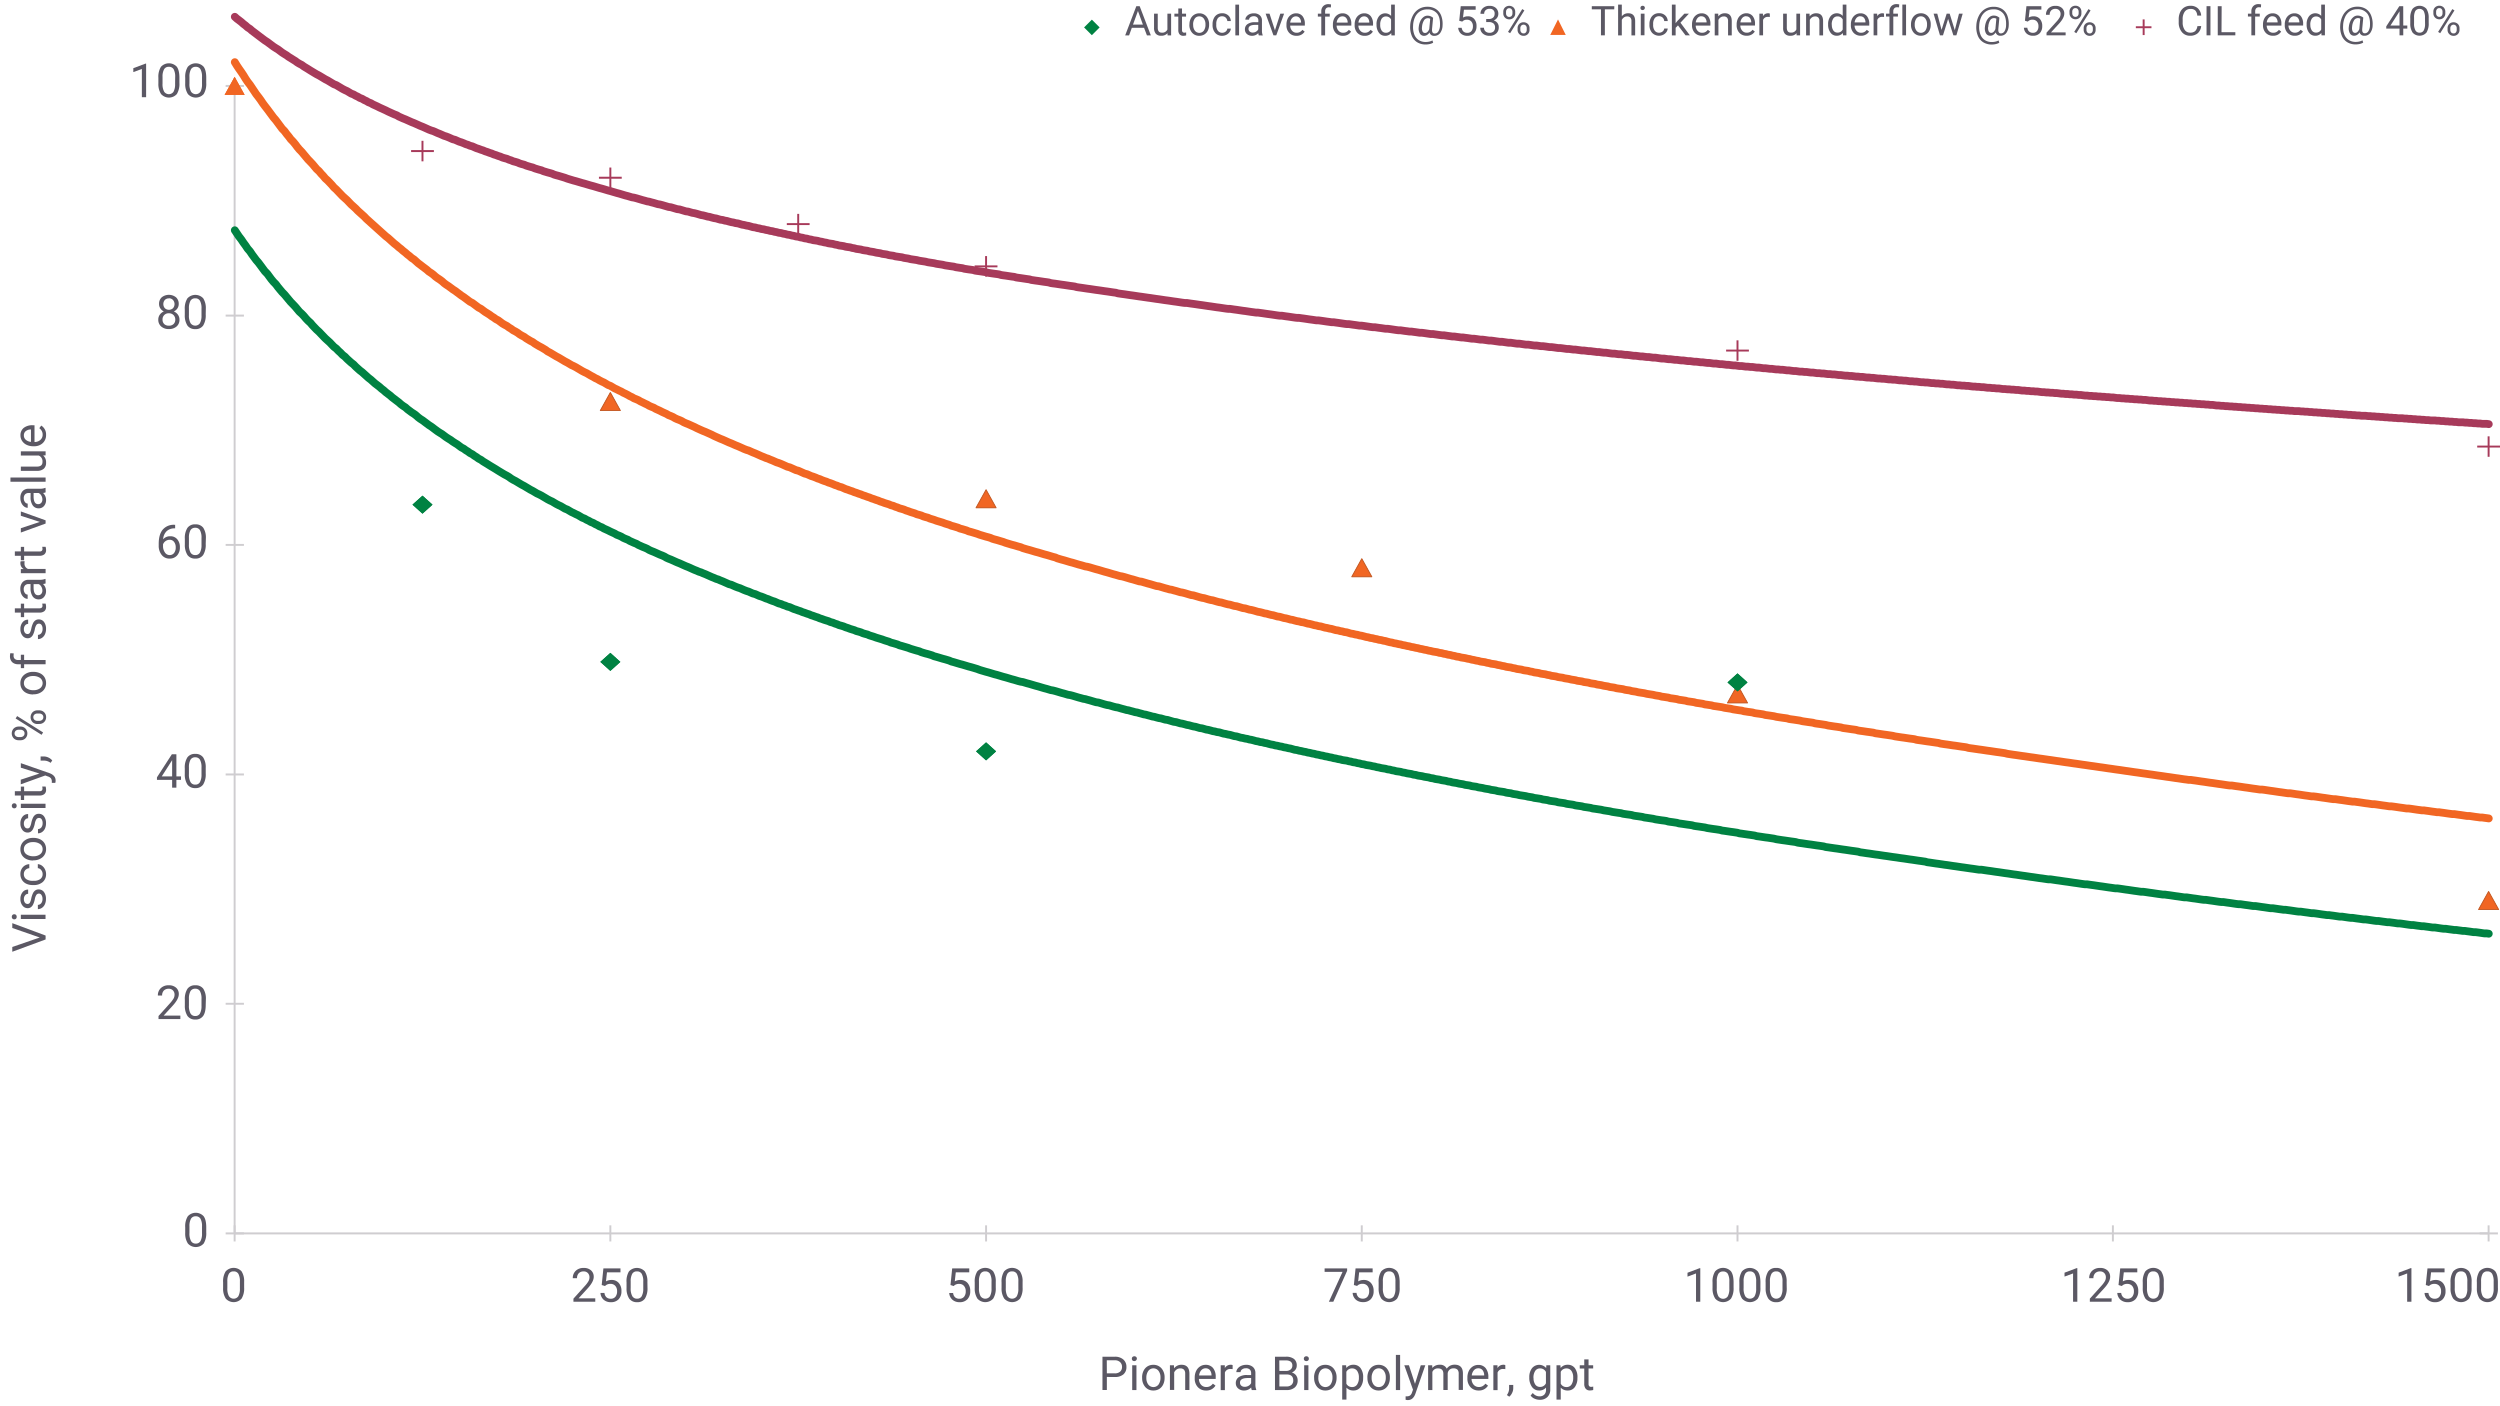 <svg viewbox="0 0 1280 720" xmlns="http://www.w3.org/2000/svg" width="1280" height="720" viewBox="0 0 1280 720"><defs><style>.cls-1,.cls-10,.cls-4,.cls-6,.cls-7,.cls-8{fill:none;}.cls-1{stroke:#cfcdd0;}.cls-1,.cls-3,.cls-4,.cls-6,.cls-7,.cls-8{stroke-linejoin:round;}.cls-2,.cls-3{fill:#f16623;}.cls-3{stroke:#c45c28;stroke-width:0.5px;}.cls-4,.cls-7{stroke:#a73a5a;}.cls-5{fill:#008242;}.cls-6{stroke:#f16623;}.cls-6,.cls-7,.cls-8{stroke-linecap:round;stroke-width:4px;}.cls-7{stroke-dasharray:57150 76200;}.cls-8{stroke:#008242;stroke-dasharray:133350 76200;}.cls-9{fill:#5b5864;}</style></defs><g id="Layer_1" data-name="Layer 1"><path class="cls-1" d="M120.13,39.86v8.27"/><path class="cls-1" d="M1270.63,631.5h3.54m-4.6,0h9.37"/><line class="cls-1" x1="120.13" y1="631.5" x2="120.13" y2="44"/><path class="cls-1" d="M120.13,631.5h3.53m-3.53-117.57h3.53m-3.53-117.4h3.53M120.13,279h3.53m-3.53-117.41h3.53M120.13,44h3.53m-8.13,587.5h9.37m-9.37-117.57h9.37m-9.37-117.4h9.37M115.53,279h9.37m-9.37-117.41h9.37M115.53,44h9.37"/><line class="cls-1" x1="120.13" y1="631.5" x2="1274.17" y2="631.5"/><path class="cls-1" d="M120.13,627.36v8.28m192.37-8.28v8.28m192.37-8.28v8.28m192.36-8.28v8.28m192.37-8.28v8.28m192.2-8.28v8.28m192.37-8.28v8.28"/><polygon class="cls-2" points="120.13 39.33 125.25 48.56 115 48.56 120.13 39.33 120.13 39.33"/><polygon class="cls-2" points="120.13 39.33 125.25 48.56 115 48.56 120.13 39.33 120.13 39.33"/><polygon class="cls-2" points="312.5 200.96 317.62 210.19 307.37 210.19 312.5 200.96 312.5 200.96"/><polygon class="cls-3" points="312.5 200.96 317.62 210.19 307.37 210.19 312.5 200.96 312.5 200.96"/><polygon class="cls-2" points="504.87 250.75 509.99 259.98 499.74 259.98 504.87 250.75 504.87 250.75"/><polygon class="cls-3" points="504.87 250.75 509.99 259.98 499.74 259.98 504.87 250.75 504.87 250.75"/><polygon class="cls-2" points="697.24 286.07 702.36 295.3 692.11 295.3 697.24 286.07 697.24 286.07"/><polygon class="cls-3" points="697.24 286.07 702.36 295.3 692.11 295.3 697.24 286.07 697.24 286.07"/><polygon class="cls-2" points="889.6 350.66 894.73 359.89 884.48 359.89 889.6 350.66 889.6 350.66"/><polygon class="cls-3" points="889.6 350.66 894.73 359.89 884.48 359.89 889.6 350.66 889.6 350.66"/><polygon class="cls-2" points="1274.16 456.45 1279.29 465.68 1269.04 465.68 1274.16 456.45 1274.16 456.45"/><polygon class="cls-3" points="1274.16 456.45 1279.29 465.68 1269.04 465.68 1274.16 456.45 1274.16 456.45"/><path class="cls-4" d="M216.31,72.1V82.6m-5.83-5.25h11.67"/><path class="cls-4" d="M312.5,85.78v10.5M306.66,91h11.67"/><path class="cls-4" d="M408.68,109.49V120m-5.83-5.25h11.67"/><path class="cls-4" d="M504.87,131.12v10.5M499,136.37H510.7"/><path class="cls-4" d="M889.6,174.24v10.49m-5.83-5.25h11.67"/><path class="cls-4" d="M1274.17,223.39v10.5m-5.84-5.25H1280"/><polygon class="cls-5" points="216.31 253.78 221.44 258.39 216.31 263 211.19 258.39 216.31 253.78 216.31 253.78"/><polygon class="cls-5" points="216.31 253.78 221.44 258.39 216.31 263 211.19 258.39 216.31 253.78 216.31 253.78"/><polygon class="cls-5" points="312.5 334.27 317.62 338.89 312.5 343.5 307.37 338.89 312.5 334.27 312.5 334.27"/><polygon class="cls-5" points="312.5 334.27 317.62 338.89 312.5 343.5 307.37 338.89 312.5 334.27 312.5 334.27"/><polygon class="cls-5" points="504.87 380.09 509.99 384.7 504.87 389.32 499.74 384.7 504.87 380.09 504.87 380.09"/><polygon class="cls-5" points="504.87 380.09 509.99 384.7 504.87 389.32 499.74 384.7 504.87 380.09 504.87 380.09"/><polygon class="cls-5" points="889.6 344.77 894.73 349.39 889.6 354 884.48 349.39 889.6 344.77 889.6 344.77"/><polygon class="cls-5" points="889.6 344.77 894.73 349.39 889.6 354 884.48 349.39 889.6 344.77 889.6 344.77"/><polyline class="cls-6" points="120.22 31.83 121.28 33.58 122.34 35.17 123.58 36.92 124.64 38.51 125.7 40.26 126.76 41.85 128 43.44 129.06 45.03 130.12 46.62 131.18 48.21 132.42 49.8 133.48 51.24 134.54 52.83 135.6 54.26 136.84 55.85 137.9 57.28 138.96 58.71 140.02 60.14 141.26 61.58 142.32 63.01 143.38 64.44 144.44 65.87 145.68 67.14 146.74 68.58 147.8 69.85 148.86 71.28 150.1 72.55 151.16 73.83 152.22 75.26 153.28 76.53 154.52 77.8 155.58 79.08 156.64 80.35 157.7 81.62 158.94 82.89 160 84.01 161.06 85.28 162.12 86.55 163.36 87.67 164.42 88.94 165.48 90.05 166.54 91.33 167.78 92.44 168.84 93.55 169.9 94.67 170.96 95.94 172.2 97.05 173.26 98.17 174.32 99.28 175.38 100.39 176.62 101.51 177.68 102.46 178.74 103.58 179.8 104.69 181.04 105.8 182.1 106.76 183.16 107.87 184.22 108.83 185.46 109.94 186.52 110.89 187.58 112.01 188.64 112.96 189.88 114.08 190.94 115.03 192 115.98 193.06 116.94 194.3 118.05 195.36 119.01 196.42 119.96 197.48 120.92 198.72 121.87 199.78 122.82 200.84 123.78 201.9 124.73 203.14 125.69 204.2 126.64 205.26 127.44 206.32 128.39 207.56 129.35 208.62 130.3 209.68 131.1 210.74 132.05 211.98 132.85 213.04 133.8 214.1 134.76 215.16 135.55 216.4 136.51 217.46 137.3 218.52 138.1 219.58 139.05 220.82 139.85 221.88 140.64 222.94 141.6 224 142.39 225.24 143.19 226.3 143.98 227.36 144.94 228.42 145.73 229.66 146.53 230.72 147.32 231.78 148.12 233.02 148.91 234.08 149.71 235.14 150.5 236.2 151.3 237.44 152.1 238.5 152.89 239.56 153.69 240.62 154.48 241.86 155.12 242.92 155.91 243.98 156.71 245.04 157.5 246.28 158.14 247.34 158.94 248.4 159.73 249.46 160.37 250.7 161.16 251.76 161.96 252.82 162.6 253.88 163.39 255.12 164.03 256.18 164.82 257.24 165.62 258.3 166.25 259.54 166.89 260.6 167.69 261.66 168.32 262.73 169.12 263.96 169.75 265.02 170.39 266.08 171.19 267.14 171.82 268.38 172.46 269.44 173.25 270.5 173.89 271.56 174.53 272.8 175.16 273.86 175.96 274.92 176.59 275.99 177.23 277.22 177.87 278.28 178.5 279.35 179.14 280.41 179.94 281.64 180.57 282.7 181.21 283.76 181.84 284.83 182.48 286.06 183.12 287.12 183.75 288.19 184.39 289.25 185.03 290.48 185.66 291.55 186.3 292.61 186.94 293.67 187.41 294.9 188.05 295.96 188.69 297.03 189.32 298.09 189.96 299.32 190.59 300.38 191.07 301.45 191.71 302.51 192.34 303.74 192.98 304.81 193.62 305.87 194.09 306.93 194.73 308.17 195.37 309.23 195.84 310.29 196.48 311.35 197.12 312.58 197.59 313.65 198.23 314.71 198.87 315.77 199.34 317 199.98 318.07 200.46 319.13 201.09 320.19 201.57 321.43 202.21 322.49 202.84 323.55 203.32 324.61 203.96 325.85 204.44 326.91 204.91 327.97 205.55 329.03 206.03 330.27 206.66 331.33 207.14 332.39 207.78 333.45 208.25 334.69 208.73 335.75 209.37 336.81 209.84 337.87 210.32 339.11 210.96 340.17 211.44 341.23 211.91 342.29 212.55 343.53 213.03 344.59 213.5 345.65 214.14 346.71 214.62 347.95 215.09 349.01 215.57 350.07 216.21 351.13 216.68 352.37 217.16 353.43 217.64 354.49 218.12 355.55 218.59 356.79 219.23 357.85 219.71 358.91 220.19 359.97 220.66 361.21 221.14 362.27 221.62 363.33 222.09 364.39 222.57 365.63 223.21 366.69 223.69 367.75 224.16 368.81 224.64 370.05 225.12 371.11 225.59 372.17 226.07 373.23 226.55 374.47 227.03 375.53 227.5 376.59 227.98 377.83 228.46 378.89 228.93 379.95 229.41 381.01 229.89 382.25 230.37 383.31 230.68 384.37 231.16 385.43 231.64 386.67 232.12 387.73 232.59 388.79 233.07 389.85 233.55 391.09 234.03 392.15 234.5 393.21 234.82 394.27 235.3 395.51 235.78 396.57 236.25 397.63 236.73 398.69 237.05 399.93 237.53 400.99 238 402.05 238.48 403.11 238.96 404.35 239.28 405.41 239.75 406.47 240.23 407.53 240.71 408.77 241.02 409.83 241.5 410.89 241.98 411.95 242.46 413.19 242.78 414.25 243.25 415.31 243.73 416.37 244.05 417.61 244.52 418.67 245 419.73 245.32 420.79 245.8 422.03 246.27 423.09 246.59 424.15 247.07 425.21 247.39 426.45 247.87 427.51 248.34 428.57 248.66 429.63 249.14 430.87 249.46 431.93 249.93 432.99 250.41 434.05 250.73 435.29 251.21 436.35 251.53 437.41 252 438.47 252.32 439.71 252.8 440.77 253.12 441.83 253.59 442.89 253.91 444.13 254.39 445.19 254.71 446.25 255.18 447.31 255.5 448.55 255.98 449.61 256.3 450.67 256.77 451.73 257.09 452.97 257.57 454.03 257.89 455.09 258.21 456.15 258.68 457.39 259 458.45 259.48 459.51 259.8 460.57 260.27 461.81 260.59 462.87 260.91 463.93 261.39 465 261.71 466.23 262.18 467.29 262.5 468.35 262.82 469.42 263.3 470.65 263.62 471.71 263.93 472.77 264.41 473.83 264.73 475.07 265.05 476.13 265.52 477.19 265.84 478.26 266.16 479.49 266.64 480.55 266.95 481.62 267.27 482.68 267.59 483.91 268.07 484.98 268.39 486.04 268.71 487.1 269.18 488.33 269.5 489.39 269.82 490.46 270.14 491.52 270.62 492.75 270.93 493.81 271.25 494.88 271.57 495.94 272.05 497.17 272.36 498.24 272.68 499.3 273 500.36 273.32 501.6 273.8 502.65 274.11 503.72 274.43 504.78 274.75 506.01 275.07 507.08 275.39 508.14 275.86 509.2 276.18 510.44 276.5 511.5 276.82 512.56 277.14 513.62 277.45 514.86 277.93 515.92 278.25 516.98 278.57 518.04 278.89 519.28 279.2 520.34 279.52 521.4 279.84 522.63 280.16 523.7 280.64 524.76 280.95 525.82 281.27 527.05 281.59 528.12 281.91 529.18 282.23 530.24 282.55 531.48 282.86 532.54 283.18 533.6 283.5 534.66 283.82 535.9 284.14 536.96 284.45 538.02 284.77 539.08 285.09 540.32 285.41 541.38 285.89 542.44 286.2 543.5 286.52 544.74 286.84 545.8 287.16 546.86 287.48 547.92 287.8 549.16 288.11 550.22 288.43 551.28 288.75 552.34 289.07 553.58 289.39 554.64 289.7 555.7 290.02 556.76 290.18 558 290.5 559.06 290.82 560.12 291.14 561.18 291.45 562.42 291.77 563.48 292.09 564.54 292.41 565.6 292.73 566.84 293.05 567.9 293.36 568.96 293.68 570.02 294 571.26 294.32 572.32 294.64 573.38 294.95 574.44 295.11 575.68 295.43 576.74 295.75 577.8 296.07 578.86 296.39 580.1 296.7 581.16 297.02 582.22 297.34 583.28 297.66 584.52 297.82 585.58 298.14 586.64 298.45 587.7 298.77 588.94 299.09 590 299.41 591.06 299.73 592.12 300.05 593.36 300.2 594.42 300.52 595.48 300.84 596.54 301.16 597.78 301.48 598.84 301.8 599.9 301.95 600.96 302.27 602.2 302.59 603.26 302.91 604.32 303.23 605.38 303.39 606.62 303.7 607.68 304.02 608.74 304.34 609.8 304.66 611.04 304.82 612.1 305.14 613.16 305.45 614.22 305.77 615.46 306.09 616.52 306.25 617.58 306.57 618.64 306.89 619.88 307.2 620.94 307.36 622 307.68 623.06 308 624.3 308.32 625.36 308.48 626.42 308.8 627.48 309.11 628.72 309.43 629.78 309.59 630.84 309.91 631.9 310.23 633.14 310.39 634.2 310.7 635.26 311.02 636.32 311.34 637.56 311.5 638.62 311.82 639.68 312.14 640.74 312.3 641.98 312.61 643.04 312.93 644.1 313.25 645.16 313.41 646.4 313.73 647.46 314.05 648.52 314.2 649.58 314.52 650.82 314.84 651.88 315 652.94 315.32 654 315.64 655.24 315.8 656.3 316.11 657.36 316.43 658.42 316.59 659.66 316.91 660.72 317.23 661.78 317.38 662.85 317.7 664.08 318.02 665.14 318.18 666.21 318.5 667.44 318.66 668.5 318.98 669.56 319.29 670.63 319.45 671.86 319.77 672.92 320.09 673.98 320.25 675.04 320.57 676.28 320.73 677.34 321.05 678.4 321.36 679.47 321.52 680.7 321.84 681.76 322 682.83 322.32 683.89 322.63 685.12 322.79 686.18 323.11 687.25 323.27 688.31 323.59 689.54 323.75 690.6 324.07 691.66 324.39 692.73 324.54 693.96 324.86 695.02 325.02 696.09 325.34 697.15 325.5 698.38 325.82 699.45 326.13 700.51 326.29 701.57 326.61 702.8 326.77 703.87 327.09 704.93 327.25 705.99 327.57 707.22 327.73 708.28 328.04 709.35 328.2 710.41 328.52 711.64 328.84 712.71 329 713.77 329.32 714.83 329.48 716.07 329.79 717.13 329.95 718.19 330.27 719.25 330.43 720.49 330.75 721.55 330.91 722.61 331.23 723.67 331.38 724.9 331.7 725.97 331.86 727.03 332.18 728.09 332.34 729.33 332.66 730.39 332.82 731.45 333.13 732.51 333.29 733.75 333.61 734.81 333.77 735.87 333.93 736.93 334.25 738.17 334.41 739.23 334.73 740.29 334.88 741.35 335.2 742.59 335.36 743.65 335.68 744.71 335.84 745.77 336.16 747.01 336.32 748.07 336.63 749.13 336.79 750.19 336.95 751.43 337.27 752.49 337.43 753.55 337.75 754.61 337.91 755.85 338.23 756.91 338.38 757.97 338.7 759.03 338.86 760.27 339.02 761.33 339.34 762.39 339.5 763.45 339.82 764.69 339.98 765.75 340.13 766.81 340.45 767.87 340.61 769.11 340.93 770.17 341.09 771.23 341.41 772.29 341.57 773.53 341.73 774.59 342.04 775.65 342.2 776.71 342.52 777.95 342.68 779.01 342.84 780.07 343.16 781.13 343.32 782.37 343.48 783.43 343.79 784.49 343.95 785.55 344.27 786.79 344.43 787.85 344.59 788.91 344.91 789.97 345.07 791.21 345.23 792.27 345.54 793.33 345.7 794.39 346.02 795.63 346.18 796.69 346.34 797.75 346.66 798.81 346.82 800.05 346.98 801.11 347.29 802.17 347.45 803.23 347.61 804.47 347.93 805.53 348.09 806.59 348.25 807.65 348.57 808.89 348.73 809.95 348.88 811.01 349.2 812.25 349.36 813.31 349.52 814.37 349.84 815.43 350 816.67 350.16 817.73 350.48 818.79 350.63 819.85 350.79 821.09 351.11 822.15 351.27 823.21 351.43 824.27 351.75 825.51 351.91 826.57 352.07 827.63 352.38 828.69 352.54 829.93 352.7 830.99 352.86 832.05 353.18 833.11 353.34 834.35 353.5 835.41 353.82 836.47 353.98 837.53 354.13 838.77 354.45 839.83 354.61 840.89 354.77 841.95 354.93 843.19 355.25 844.25 355.41 845.31 355.57 846.37 355.73 847.61 356.04 848.67 356.2 849.73 356.36 850.79 356.68 852.03 356.84 853.09 357 854.15 357.16 855.21 357.48 856.45 357.63 857.51 357.79 858.57 357.95 859.63 358.27 860.87 358.43 861.93 358.59 862.99 358.75 864.05 359.07 865.29 359.23 866.35 359.38 867.41 359.54 868.48 359.86 869.71 360.02 870.77 360.18 871.83 360.34 872.89 360.66 874.13 360.82 875.19 360.98 876.25 361.13 877.32 361.45 878.55 361.61 879.61 361.77 880.67 361.93 881.74 362.09 882.97 362.41 884.03 362.57 885.1 362.73 886.16 362.88 887.39 363.2 888.46 363.36 889.51 363.52 890.58 363.68 891.81 363.84 892.88 364.16 893.94 364.31 895 364.48 896.23 364.63 897.29 364.79 898.36 365.11 899.42 365.27 900.65 365.43 901.72 365.59 902.78 365.75 903.84 366.07 905.08 366.23 906.14 366.38 907.2 366.54 908.26 366.7 909.5 367.02 910.56 367.18 911.62 367.34 912.68 367.5 913.91 367.66 914.98 367.81 916.04 368.13 917.1 368.29 918.34 368.45 919.4 368.61 920.46 368.77 921.52 368.93 922.76 369.25 923.82 369.41 924.88 369.56 925.94 369.72 927.18 369.88 928.24 370.04 929.3 370.36 930.36 370.52 931.6 370.68 932.66 370.84 933.72 371 934.78 371.16 936.02 371.48 937.08 371.63 938.14 371.79 939.2 371.95 940.44 372.11 941.5 372.27 942.56 372.43 943.62 372.75 944.86 372.91 945.92 373.06 946.98 373.22 948.04 373.38 949.28 373.54 950.34 373.7 951.4 374.02 952.46 374.18 953.7 374.34 954.76 374.5 955.82 374.66 957.06 374.82 958.12 374.97 959.18 375.13 960.24 375.45 961.48 375.61 962.54 375.77 963.6 375.93 964.66 376.09 965.9 376.25 966.96 376.41 968.02 376.56 969.08 376.73 970.32 377.04 971.38 377.2 972.44 377.36 973.5 377.52 974.74 377.68 975.8 377.84 976.86 378 977.92 378.16 979.16 378.31 980.22 378.47 981.28 378.79 982.34 378.95 983.58 379.11 984.64 379.27 985.7 379.43 986.76 379.59 988 379.75 989.06 379.91 990.12 380.06 991.18 380.22 992.42 380.38 993.48 380.7 994.54 380.86 995.6 381.02 996.84 381.18 997.9 381.34 998.96 381.5 1000.02 381.66 1001.26 381.81 1002.32 381.97 1003.38 382.13 1004.44 382.29 1005.68 382.45 1006.74 382.61 1007.8 382.93 1008.86 383.09 1010.1 383.25 1011.16 383.41 1012.22 383.56 1013.28 383.72 1014.52 383.88 1015.58 384.04 1016.64 384.2 1017.7 384.36 1018.94 384.52 1020 384.68 1021.06 384.84 1022.12 385 1023.36 385.16 1024.42 385.31 1025.48 385.47 1026.54 385.63 1027.78 385.95 1028.84 386.11 1029.9 386.27 1030.96 386.43 1032.2 386.59 1033.26 386.75 1034.32 386.91 1035.38 387.06 1036.62 387.22 1037.68 387.38 1038.74 387.54 1039.8 387.7 1041.04 387.86 1042.1 388.02 1043.16 388.18 1044.22 388.34 1045.46 388.5 1046.52 388.66 1047.58 388.81 1048.64 388.97 1049.88 389.13 1050.94 389.29 1052 389.45 1053.07 389.61 1054.3 389.77 1055.36 389.93 1056.42 390.09 1057.48 390.25 1058.72 390.41 1059.78 390.56 1060.84 390.72 1061.9 390.88 1063.14 391.04 1064.2 391.2 1065.26 391.36 1066.33 391.52 1067.56 391.68 1068.62 391.84 1069.68 392 1070.75 392.15 1071.98 392.31 1073.04 392.47 1074.11 392.63 1075.17 392.79 1076.4 392.95 1077.46 393.11 1078.53 393.27 1079.59 393.43 1080.82 393.59 1081.88 393.75 1082.94 393.91 1084.01 394.06 1085.24 394.22 1086.31 394.38 1087.37 394.54 1088.43 394.7 1089.66 394.86 1090.72 395.02 1091.79 395.18 1092.85 395.34 1094.08 395.5 1095.14 395.65 1096.21 395.81 1097.27 395.97 1098.51 396.13 1099.57 396.29 1100.63 396.45 1101.86 396.61 1102.92 396.77 1103.99 396.93 1105.05 397.09 1106.28 397.25 1107.35 397.4 1108.41 397.56 1109.47 397.72 1110.7 397.88 1111.77 398.04 1112.83 398.2 1113.89 398.36 1115.13 398.52 1116.19 398.68 1117.25 398.84 1118.31 399 1119.55 399.15 1120.61 399.31 1121.67 399.31 1122.73 399.47 1123.96 399.63 1125.03 399.79 1126.09 399.95 1127.15 400.11 1128.39 400.27 1129.45 400.43 1130.51 400.59 1131.57 400.75 1132.81 400.9 1133.87 401.06 1134.93 401.22 1135.99 401.38 1137.23 401.54 1138.29 401.7 1139.35 401.86 1140.41 402.02 1141.65 402.18 1142.71 402.18 1143.77 402.34 1144.83 402.5 1146.07 402.66 1147.13 402.81 1148.19 402.97 1149.25 403.13 1150.49 403.29 1151.55 403.45 1152.61 403.61 1153.67 403.77 1154.91 403.93 1155.97 404.09 1157.03 404.25 1158.09 404.25 1159.33 404.4 1160.39 404.56 1161.45 404.72 1162.51 404.88 1163.75 405.04 1164.81 405.2 1165.87 405.36 1166.93 405.52 1168.17 405.68 1169.23 405.84 1170.29 406 1171.35 406.15 1172.59 406.15 1173.65 406.31 1174.71 406.47 1175.77 406.63 1177.01 406.79 1178.07 406.95 1179.13 407.11 1180.19 407.27 1181.43 407.43 1182.49 407.59 1183.55 407.75 1184.61 407.75 1185.85 407.9 1186.91 408.06 1187.97 408.22 1189.03 408.38 1190.27 408.54 1191.33 408.7 1192.39 408.86 1193.45 409.02 1194.69 409.18 1195.75 409.18 1196.81 409.34 1197.87 409.5 1199.11 409.65 1200.17 409.81 1201.23 409.97 1202.29 410.13 1203.53 410.29 1204.59 410.45 1205.65 410.45 1206.71 410.61 1207.95 410.77 1209.01 410.93 1210.07 411.09 1211.13 411.25 1212.37 411.4 1213.43 411.56 1214.49 411.72 1215.55 411.72 1216.79 411.88 1217.85 412.04 1218.91 412.2 1219.97 412.36 1221.21 412.52 1222.27 412.68 1223.33 412.84 1224.39 412.84 1225.63 413 1226.69 413.15 1227.75 413.31 1228.81 413.47 1230.05 413.63 1231.11 413.79 1232.17 413.95 1233.23 413.95 1234.47 414.11 1235.53 414.27 1236.59 414.43 1237.65 414.59 1238.89 414.75 1239.95 414.9 1241.01 414.9 1242.07 415.06 1243.31 415.22 1244.37 415.38 1245.43 415.54 1246.67 415.7 1247.73 415.86 1248.79 415.86 1249.85 416.02 1251.09 416.18 1252.15 416.34 1253.21 416.5 1254.27 416.65 1255.51 416.81 1256.57 416.81 1257.63 416.97 1258.69 417.13 1259.93 417.29 1260.99 417.45 1262.05 417.61 1263.12 417.77 1264.35 417.77 1265.41 417.93 1266.47 418.09 1267.54 418.25 1268.77 418.4 1269.83 418.56 1270.89 418.56 1271.95 418.72 1273.19 418.88 1274.25 419.04"/><polyline class="cls-7" points="120.22 8.6 121.28 9.56 122.34 10.35 123.58 11.31 124.64 12.26 125.7 13.05 126.76 14.01 128 14.81 129.06 15.76 130.12 16.55 131.18 17.35 132.42 18.3 133.48 19.1 134.54 19.9 135.6 20.69 136.84 21.49 137.9 22.28 138.96 23.08 140.02 23.87 141.26 24.67 142.32 25.3 143.38 26.1 144.44 26.9 145.68 27.69 146.74 28.33 147.8 29.12 148.86 29.76 150.1 30.55 151.16 31.19 152.22 31.99 153.28 32.62 154.52 33.26 155.58 34.05 156.64 34.69 157.7 35.33 158.94 36.12 160 36.76 161.06 37.4 162.12 38.03 163.36 38.67 164.42 39.3 165.48 39.94 166.54 40.58 167.78 41.21 168.84 41.85 169.9 42.49 170.96 43.12 172.2 43.6 173.26 44.24 174.32 44.87 175.38 45.51 176.62 46.15 177.68 46.62 178.74 47.26 179.8 47.9 181.04 48.37 182.1 49.01 183.16 49.49 184.22 50.12 185.46 50.6 186.52 51.24 187.58 51.71 188.64 52.35 189.88 52.83 190.94 53.46 192 53.94 193.06 54.42 194.3 55.05 195.36 55.53 196.42 56.01 197.48 56.49 198.72 57.12 199.78 57.6 200.84 58.08 201.9 58.55 203.14 59.03 204.2 59.67 205.26 60.14 206.32 60.62 207.56 61.1 208.62 61.58 209.68 62.05 210.74 62.53 211.98 63.01 213.04 63.48 214.1 63.96 215.16 64.44 216.4 64.92 217.46 65.39 218.52 65.87 219.58 66.35 220.82 66.83 221.88 67.14 222.94 67.62 224 68.1 225.24 68.58 226.3 69.05 227.36 69.53 228.42 69.85 229.66 70.33 230.72 70.8 231.78 71.28 233.02 71.6 234.08 72.08 235.14 72.55 236.2 72.87 237.44 73.35 238.5 73.83 239.56 74.14 240.62 74.62 241.86 74.94 242.92 75.42 243.98 75.89 245.04 76.21 246.28 76.69 247.34 77.01 248.4 77.48 249.46 77.8 250.7 78.28 251.76 78.6 252.82 79.08 253.88 79.39 255.12 79.87 256.18 80.19 257.24 80.67 258.3 80.98 259.54 81.3 260.6 81.78 261.66 82.1 262.73 82.58 263.96 82.89 265.02 83.21 266.08 83.69 267.14 84.01 268.38 84.33 269.44 84.8 270.5 85.12 271.56 85.44 272.8 85.76 273.86 86.23 274.92 86.55 275.99 86.87 277.22 87.19 278.28 87.67 279.35 87.98 280.41 88.3 281.64 88.62 282.7 88.94 283.76 89.42 284.83 89.73 286.06 90.05 287.12 90.37 288.19 90.69 289.25 91.01 290.48 91.48 291.55 91.8 292.61 92.12 293.67 92.44 294.9 92.76 295.96 93.08 297.03 93.39 298.09 93.71 299.32 94.03 300.38 94.35 301.45 94.67 302.51 94.98 303.74 95.3 304.81 95.62 305.87 95.94 306.93 96.26 308.17 96.58 309.23 96.89 310.29 97.21 311.35 97.53 312.58 97.85 313.65 98.17 314.71 98.48 315.77 98.8 317 99.12 318.07 99.44 319.13 99.76 320.19 100.08 321.43 100.39 322.49 100.71 323.55 101.03 324.61 101.19 325.85 101.51 326.91 101.83 327.97 102.14 329.03 102.46 330.27 102.78 331.33 103.1 332.39 103.26 333.45 103.58 334.69 103.89 335.75 104.21 336.81 104.53 337.87 104.69 339.11 105.01 340.17 105.33 341.23 105.64 342.29 105.96 343.53 106.12 344.59 106.44 345.65 106.76 346.71 107.08 347.95 107.23 349.01 107.55 350.07 107.87 351.13 108.19 352.37 108.35 353.43 108.67 354.49 108.98 355.55 109.14 356.79 109.46 357.85 109.78 358.91 110.1 359.97 110.26 361.21 110.58 362.27 110.89 363.33 111.05 364.39 111.37 365.63 111.69 366.69 111.85 367.75 112.17 368.81 112.48 370.05 112.64 371.11 112.96 372.17 113.12 373.23 113.44 374.47 113.76 375.53 113.92 376.59 114.23 377.83 114.39 378.89 114.71 379.95 115.03 381.01 115.19 382.25 115.51 383.31 115.67 384.37 115.98 385.43 116.3 386.67 116.46 387.73 116.78 388.79 116.94 389.85 117.26 391.09 117.42 392.15 117.73 393.21 117.89 394.27 118.21 395.51 118.37 396.57 118.69 397.63 118.85 398.69 119.17 399.93 119.32 400.99 119.64 402.05 119.8 403.11 120.12 404.35 120.28 405.41 120.6 406.47 120.76 407.53 121.07 408.77 121.23 409.83 121.55 410.89 121.71 411.95 122.03 413.19 122.19 414.25 122.51 415.31 122.67 416.37 122.98 417.61 123.14 418.67 123.3 419.73 123.62 420.79 123.78 422.03 124.1 423.09 124.26 424.15 124.57 425.21 124.73 426.45 124.89 427.51 125.21 428.57 125.37 429.63 125.69 430.87 125.85 431.93 126.01 432.99 126.32 434.05 126.48 435.29 126.64 436.35 126.96 437.41 127.12 438.47 127.44 439.71 127.6 440.77 127.76 441.83 128.07 442.89 128.23 444.13 128.39 445.19 128.71 446.25 128.87 447.31 129.03 448.55 129.35 449.61 129.51 450.67 129.66 451.73 129.98 452.97 130.14 454.03 130.3 455.09 130.62 456.15 130.78 457.39 130.94 458.45 131.26 459.51 131.41 460.57 131.57 461.81 131.73 462.87 132.05 463.93 132.21 465 132.37 466.23 132.69 467.29 132.85 468.35 133 469.42 133.16 470.65 133.48 471.71 133.64 472.77 133.8 473.83 133.96 475.07 134.28 476.13 134.44 477.19 134.6 478.26 134.76 479.49 135.07 480.55 135.23 481.62 135.39 482.68 135.55 483.91 135.87 484.98 136.03 486.04 136.19 487.1 136.35 488.33 136.51 489.39 136.82 490.46 136.98 491.52 137.14 492.75 137.3 493.81 137.62 494.88 137.78 495.94 137.94 497.17 138.1 498.24 138.25 499.3 138.57 500.36 138.73 501.6 138.89 502.65 139.05 503.72 139.21 504.78 139.37 506.01 139.69 507.08 139.85 508.14 140.01 509.2 140.16 510.44 140.32 511.5 140.48 512.56 140.8 513.62 140.96 514.86 141.12 515.92 141.28 516.98 141.44 518.04 141.6 519.28 141.75 520.34 142.07 521.4 142.23 522.63 142.39 523.7 142.55 524.76 142.71 525.82 142.87 527.05 143.03 528.12 143.35 529.18 143.5 530.24 143.66 531.48 143.82 532.54 143.98 533.6 144.14 534.66 144.3 535.9 144.46 536.96 144.62 538.02 144.94 539.08 145.1 540.32 145.25 541.38 145.41 542.44 145.57 543.5 145.73 544.74 145.89 545.8 146.05 546.86 146.21 547.92 146.37 549.16 146.53 550.22 146.69 551.28 147 552.34 147.16 553.58 147.32 554.64 147.48 555.7 147.64 556.76 147.8 558 147.96 559.06 148.12 560.12 148.28 561.18 148.44 562.42 148.6 563.48 148.75 564.54 148.91 565.6 149.07 566.84 149.23 567.9 149.39 568.96 149.55 570.02 149.71 571.26 149.87 572.32 150.19 573.38 150.35 574.44 150.5 575.68 150.66 576.74 150.82 577.8 150.98 578.86 151.14 580.1 151.3 581.16 151.46 582.22 151.62 583.28 151.78 584.52 151.94 585.58 152.1 586.64 152.25 587.7 152.41 588.94 152.57 590 152.73 591.06 152.89 592.12 153.05 593.36 153.21 594.42 153.37 595.48 153.53 596.54 153.69 597.78 153.85 598.84 154 599.9 154.16 600.96 154.32 602.2 154.48 603.26 154.64 604.32 154.8 605.38 154.96 606.62 155.12 607.68 155.12 608.74 155.28 609.8 155.44 611.04 155.6 612.1 155.75 613.16 155.91 614.22 156.07 615.46 156.23 616.52 156.39 617.58 156.55 618.64 156.71 619.88 156.87 620.94 157.03 622 157.19 623.06 157.35 624.3 157.5 625.36 157.66 626.42 157.82 627.48 157.98 628.72 158.14 629.78 158.14 630.84 158.3 631.9 158.46 633.14 158.62 634.2 158.78 635.26 158.94 636.32 159.1 637.56 159.25 638.62 159.41 639.68 159.57 640.74 159.73 641.98 159.89 643.04 160.05 644.1 160.05 645.16 160.21 646.4 160.37 647.46 160.53 648.52 160.69 649.58 160.84 650.82 161 651.88 161.16 652.94 161.32 654 161.48 655.24 161.64 656.3 161.64 657.36 161.8 658.42 161.96 659.66 162.12 660.72 162.28 661.78 162.44 662.85 162.6 664.08 162.75 665.14 162.75 666.21 162.91 667.44 163.07 668.5 163.23 669.56 163.39 670.63 163.55 671.86 163.71 672.92 163.87 673.98 164.03 675.04 164.03 676.28 164.19 677.34 164.34 678.4 164.5 679.47 164.66 680.7 164.82 681.76 164.98 682.83 164.98 683.89 165.14 685.12 165.3 686.18 165.46 687.25 165.62 688.31 165.78 689.54 165.94 690.6 165.94 691.66 166.09 692.73 166.25 693.96 166.41 695.02 166.57 696.09 166.73 697.15 166.73 698.38 166.89 699.45 167.05 700.51 167.21 701.57 167.37 702.8 167.53 703.87 167.53 704.93 167.69 705.99 167.85 707.22 168 708.28 168.16 709.35 168.32 710.41 168.32 711.64 168.48 712.71 168.64 713.77 168.8 714.83 168.96 716.07 169.12 717.13 169.12 718.19 169.28 719.25 169.44 720.49 169.59 721.55 169.75 722.61 169.75 723.67 169.91 724.9 170.07 725.97 170.23 727.03 170.39 728.09 170.39 729.33 170.55 730.39 170.71 731.45 170.87 732.51 171.03 733.75 171.03 734.81 171.19 735.87 171.34 736.93 171.5 738.17 171.66 739.23 171.66 740.29 171.82 741.35 171.98 742.59 172.14 743.65 172.3 744.71 172.3 745.77 172.46 747.01 172.62 748.07 172.78 749.13 172.78 750.19 172.94 751.43 173.09 752.49 173.25 753.55 173.41 754.61 173.41 755.85 173.57 756.91 173.73 757.97 173.89 759.03 173.89 760.27 174.05 761.33 174.21 762.39 174.37 763.45 174.37 764.69 174.53 765.75 174.69 766.81 174.84 767.87 175 769.11 175 770.17 175.16 771.23 175.32 772.29 175.48 773.53 175.48 774.59 175.64 775.65 175.8 776.71 175.96 777.95 175.96 779.01 176.12 780.07 176.28 781.13 176.44 782.37 176.44 783.43 176.59 784.49 176.75 785.55 176.91 786.79 176.91 787.85 177.07 788.91 177.23 789.97 177.23 791.21 177.39 792.27 177.55 793.33 177.71 794.39 177.71 795.63 177.87 796.69 178.03 797.75 178.19 798.81 178.19 800.05 178.34 801.11 178.5 802.17 178.66 803.23 178.66 804.47 178.82 805.53 178.98 806.59 178.98 807.65 179.14 808.89 179.3 809.95 179.46 811.01 179.46 812.25 179.62 813.31 179.78 814.37 179.78 815.43 179.94 816.67 180.09 817.73 180.25 818.79 180.25 819.85 180.41 821.09 180.57 822.15 180.57 823.21 180.73 824.27 180.89 825.51 181.05 826.57 181.05 827.63 181.21 828.69 181.37 829.93 181.37 830.99 181.53 832.05 181.69 833.11 181.69 834.35 181.84 835.41 182 836.47 182.16 837.53 182.16 838.77 182.32 839.83 182.48 840.89 182.48 841.95 182.64 843.19 182.8 844.25 182.8 845.31 182.96 846.37 183.12 847.61 183.12 848.67 183.28 849.73 183.44 850.79 183.59 852.03 183.59 853.09 183.75 854.15 183.91 855.21 183.91 856.45 184.07 857.51 184.23 858.57 184.23 859.63 184.39 860.87 184.55 861.93 184.55 862.99 184.71 864.05 184.87 865.29 184.87 866.35 185.03 867.41 185.19 868.48 185.19 869.71 185.34 870.77 185.5 871.83 185.5 872.89 185.66 874.13 185.82 875.19 185.82 876.25 185.98 877.32 186.14 878.55 186.14 879.61 186.3 880.67 186.46 881.74 186.46 882.97 186.62 884.03 186.78 885.1 186.78 886.16 186.94 887.39 187.09 888.46 187.09 889.51 187.25 890.58 187.41 891.81 187.41 892.88 187.57 893.94 187.73 895 187.73 896.23 187.89 897.29 187.89 898.36 188.05 899.42 188.21 900.65 188.21 901.72 188.37 902.78 188.53 903.84 188.53 905.08 188.69 906.14 188.84 907.2 188.84 908.26 189 909.5 189.16 910.56 189.16 911.62 189.32 912.68 189.32 913.91 189.48 914.98 189.64 916.04 189.64 917.1 189.8 918.34 189.96 919.4 189.96 920.46 190.12 921.52 190.28 922.76 190.28 923.82 190.44 924.88 190.44 925.94 190.59 927.18 190.75 928.24 190.75 929.3 190.91 930.36 191.07 931.6 191.07 932.66 191.23 933.72 191.23 934.78 191.39 936.02 191.55 937.08 191.55 938.14 191.71 939.2 191.71 940.44 191.87 941.5 192.03 942.56 192.03 943.62 192.19 944.86 192.34 945.92 192.34 946.98 192.5 948.04 192.5 949.28 192.66 950.34 192.82 951.4 192.82 952.46 192.98 953.7 192.98 954.76 193.14 955.82 193.3 957.06 193.3 958.12 193.46 959.18 193.46 960.24 193.62 961.48 193.78 962.54 193.78 963.6 193.94 964.66 193.94 965.9 194.09 966.96 194.25 968.02 194.25 969.08 194.41 970.32 194.41 971.38 194.57 972.44 194.73 973.5 194.73 974.74 194.89 975.8 194.89 976.86 195.05 977.92 195.21 979.16 195.21 980.22 195.37 981.28 195.37 982.34 195.53 983.58 195.69 984.64 195.69 985.7 195.84 986.76 195.84 988 196 989.06 196.16 990.12 196.16 991.18 196.32 992.42 196.32 993.48 196.48 994.54 196.48 995.6 196.64 996.84 196.8 997.9 196.8 998.96 196.96 1000.02 196.96 1001.26 197.12 1002.32 197.28 1003.38 197.28 1004.44 197.44 1005.68 197.44 1006.74 197.59 1007.8 197.59 1008.86 197.75 1010.1 197.91 1011.16 197.91 1012.22 198.07 1013.28 198.07 1014.52 198.23 1015.58 198.23 1016.64 198.39 1017.7 198.55 1018.94 198.55 1020 198.71 1021.06 198.71 1022.12 198.87 1023.36 198.87 1024.42 199.03 1025.48 199.19 1026.54 199.19 1027.78 199.34 1028.84 199.34 1029.9 199.5 1030.96 199.5 1032.2 199.66 1033.26 199.66 1034.32 199.82 1035.38 199.98 1036.62 199.98 1037.68 200.14 1038.74 200.14 1039.8 200.3 1041.04 200.3 1042.1 200.46 1043.16 200.46 1044.22 200.62 1045.46 200.78 1046.52 200.78 1047.58 200.94 1048.64 200.94 1049.88 201.09 1050.94 201.09 1052 201.25 1053.07 201.25 1054.3 201.41 1055.36 201.57 1056.42 201.57 1057.48 201.73 1058.72 201.73 1059.78 201.89 1060.84 201.89 1061.9 202.05 1063.14 202.05 1064.2 202.21 1065.26 202.21 1066.33 202.37 1067.56 202.53 1068.62 202.53 1069.68 202.69 1070.75 202.69 1071.98 202.84 1073.04 202.84 1074.11 203 1075.17 203 1076.4 203.16 1077.46 203.16 1078.53 203.32 1079.59 203.32 1080.82 203.48 1081.88 203.48 1082.94 203.64 1084.01 203.8 1085.24 203.8 1086.31 203.96 1087.37 203.96 1088.43 204.12 1089.66 204.12 1090.72 204.28 1091.79 204.28 1092.85 204.44 1094.08 204.44 1095.14 204.59 1096.21 204.59 1097.27 204.75 1098.51 204.75 1099.57 204.91 1100.63 205.07 1101.86 205.07 1102.92 205.23 1103.99 205.23 1105.05 205.39 1106.28 205.39 1107.35 205.55 1108.41 205.55 1109.47 205.71 1110.7 205.71 1111.77 205.87 1112.83 205.87 1113.89 206.03 1115.13 206.03 1116.19 206.19 1117.25 206.19 1118.31 206.34 1119.55 206.34 1120.61 206.5 1121.67 206.5 1122.73 206.66 1123.96 206.66 1125.03 206.82 1126.09 206.82 1127.15 206.98 1128.39 206.98 1129.45 207.14 1130.51 207.14 1131.57 207.3 1132.81 207.3 1133.87 207.46 1134.93 207.62 1135.99 207.62 1137.23 207.78 1138.29 207.78 1139.35 207.94 1140.41 207.94 1141.65 208.09 1142.71 208.09 1143.77 208.25 1144.83 208.25 1146.07 208.41 1147.13 208.41 1148.19 208.57 1149.25 208.57 1150.49 208.73 1151.55 208.73 1152.61 208.89 1153.67 208.89 1154.91 209.05 1155.97 209.05 1157.03 209.21 1158.09 209.21 1159.33 209.37 1160.39 209.37 1161.45 209.53 1162.51 209.53 1163.75 209.69 1164.81 209.69 1165.87 209.84 1166.93 209.84 1168.17 210 1169.23 210 1170.29 210.16 1171.35 210.16 1172.59 210.32 1173.65 210.32 1174.71 210.48 1175.77 210.48 1177.01 210.48 1178.07 210.64 1179.13 210.64 1180.19 210.8 1181.43 210.8 1182.49 210.96 1183.55 210.96 1184.61 211.12 1185.85 211.12 1186.91 211.28 1187.97 211.28 1189.03 211.44 1190.27 211.44 1191.33 211.59 1192.39 211.59 1193.45 211.75 1194.69 211.75 1195.75 211.91 1196.81 211.91 1197.87 212.07 1199.11 212.07 1200.17 212.23 1201.23 212.23 1202.29 212.39 1203.53 212.39 1204.59 212.55 1205.65 212.55 1206.71 212.71 1207.95 212.71 1209.01 212.87 1210.07 212.87 1211.13 212.87 1212.37 213.03 1213.43 213.03 1214.49 213.18 1215.55 213.18 1216.79 213.34 1217.85 213.34 1218.91 213.5 1219.97 213.5 1221.21 213.66 1222.27 213.66 1223.33 213.82 1224.39 213.82 1225.63 213.98 1226.69 213.98 1227.75 214.14 1228.81 214.14 1230.05 214.14 1231.11 214.3 1232.17 214.3 1233.23 214.46 1234.47 214.46 1235.53 214.62 1236.59 214.62 1237.65 214.78 1238.89 214.78 1239.95 214.94 1241.01 214.94 1242.07 215.09 1243.31 215.09 1244.37 215.25 1245.43 215.25 1246.67 215.25 1247.73 215.41 1248.79 215.41 1249.85 215.57 1251.09 215.57 1252.15 215.73 1253.21 215.73 1254.27 215.89 1255.51 215.89 1256.57 216.05 1257.63 216.05 1258.69 216.21 1259.93 216.21 1260.99 216.21 1262.05 216.37 1263.12 216.37 1264.35 216.53 1265.41 216.53 1266.47 216.68 1267.54 216.68 1268.77 216.84 1269.83 216.84 1270.89 217 1271.95 217 1273.19 217 1274.25 217.16"/><polyline class="cls-8" points="120.22 117.89 121.28 119.48 122.34 121.07 123.58 122.67 124.64 124.26 125.7 125.69 126.76 127.28 128 128.71 129.06 130.3 130.12 131.73 131.18 133.16 132.42 134.6 133.48 136.03 134.54 137.46 135.6 138.89 136.84 140.16 137.9 141.6 138.96 143.03 140.02 144.3 141.26 145.57 142.32 147 143.38 148.28 144.44 149.55 145.68 150.82 146.74 152.1 147.8 153.37 148.86 154.64 150.1 155.91 151.16 157.03 152.22 158.3 153.28 159.57 154.52 160.69 155.58 161.8 156.64 163.07 157.7 164.19 158.94 165.3 160 166.57 161.06 167.69 162.12 168.8 163.36 169.91 164.42 171.03 165.48 172.14 166.54 173.25 167.78 174.37 168.84 175.32 169.9 176.44 170.96 177.55 172.2 178.5 173.26 179.62 174.32 180.57 175.38 181.69 176.62 182.64 177.68 183.75 178.74 184.71 179.8 185.66 181.04 186.62 182.1 187.73 183.16 188.69 184.22 189.64 185.46 190.59 186.52 191.55 187.58 192.5 188.64 193.46 189.88 194.41 190.94 195.37 192 196.32 193.06 197.12 194.3 198.07 195.36 199.03 196.42 199.82 197.48 200.78 198.72 201.73 199.78 202.53 200.84 203.48 201.9 204.28 203.14 205.23 204.2 206.03 205.26 206.98 206.32 207.78 207.56 208.57 208.62 209.53 209.68 210.32 210.74 211.12 211.98 211.91 213.04 212.71 214.1 213.66 215.16 214.46 216.4 215.25 217.46 216.05 218.52 216.84 219.58 217.64 220.82 218.43 221.88 219.23 222.94 220.03 224 220.82 225.24 221.62 226.3 222.25 227.36 223.05 228.42 223.84 229.66 224.64 230.72 225.28 231.78 226.07 233.02 226.87 234.08 227.5 235.14 228.3 236.2 229.09 237.44 229.73 238.5 230.53 239.56 231.16 240.62 231.96 241.86 232.59 242.92 233.39 243.98 234.03 245.04 234.82 246.28 235.46 247.34 236.25 248.4 236.89 249.46 237.53 250.7 238.32 251.76 238.96 252.82 239.59 253.88 240.23 255.12 241.02 256.18 241.66 257.24 242.3 258.3 242.93 259.54 243.57 260.6 244.21 261.66 245 262.73 245.64 263.96 246.27 265.02 246.91 266.08 247.55 267.14 248.18 268.38 248.82 269.44 249.46 270.5 250.09 271.56 250.73 272.8 251.37 273.86 252 274.92 252.64 275.99 253.12 277.22 253.75 278.28 254.39 279.35 255.02 280.41 255.66 281.64 256.3 282.7 256.77 283.76 257.41 284.83 258.05 286.06 258.68 287.12 259.16 288.19 259.8 289.25 260.43 290.48 260.91 291.55 261.55 292.61 262.18 293.67 262.66 294.9 263.3 295.96 263.77 297.03 264.41 298.09 265.05 299.32 265.52 300.38 266.16 301.45 266.64 302.51 267.27 303.74 267.75 304.81 268.39 305.87 268.86 306.93 269.5 308.17 269.98 309.23 270.62 310.29 271.09 311.35 271.57 312.58 272.2 313.65 272.68 314.71 273.16 315.77 273.8 317 274.27 318.07 274.75 319.13 275.39 320.19 275.86 321.43 276.34 322.49 276.98 323.55 277.45 324.61 277.93 325.85 278.41 326.91 279.05 327.97 279.52 329.03 280 330.27 280.48 331.33 280.95 332.39 281.59 333.45 282.07 334.69 282.55 335.75 283.02 336.81 283.5 337.87 283.98 339.11 284.45 340.17 284.93 341.23 285.57 342.29 286.05 343.53 286.52 344.59 287 345.65 287.48 346.71 287.95 347.95 288.43 349.01 288.91 350.07 289.39 351.13 289.86 352.37 290.34 353.43 290.82 354.49 291.3 355.55 291.77 356.79 292.25 357.85 292.73 358.91 293.05 359.97 293.52 361.21 294 362.27 294.48 363.33 294.95 364.39 295.43 365.63 295.91 366.69 296.39 367.75 296.7 368.81 297.18 370.05 297.66 371.11 298.14 372.17 298.61 373.23 299.09 374.47 299.41 375.53 299.89 376.59 300.36 377.83 300.84 378.89 301.16 379.95 301.64 381.01 302.11 382.25 302.59 383.31 302.91 384.37 303.39 385.43 303.86 386.67 304.18 387.73 304.66 388.79 305.14 389.85 305.45 391.09 305.93 392.15 306.41 393.21 306.73 394.27 307.2 395.51 307.68 396.57 308 397.63 308.48 398.69 308.95 399.93 309.27 400.99 309.75 402.05 310.07 403.11 310.55 404.35 310.86 405.41 311.34 406.47 311.82 407.53 312.14 408.77 312.61 409.83 312.93 410.89 313.41 411.95 313.73 413.19 314.2 414.25 314.52 415.31 315 416.37 315.32 417.61 315.79 418.67 316.11 419.73 316.59 420.79 316.91 422.03 317.38 423.09 317.7 424.15 318.02 425.21 318.5 426.45 318.82 427.51 319.29 428.57 319.61 429.63 320.09 430.87 320.41 431.93 320.73 432.99 321.2 434.05 321.52 435.29 322 436.35 322.32 437.41 322.63 438.47 323.11 439.71 323.43 440.77 323.75 441.83 324.23 442.89 324.54 444.13 324.86 445.19 325.34 446.25 325.66 447.31 325.98 448.55 326.45 449.61 326.77 450.67 327.09 451.73 327.41 452.97 327.88 454.03 328.2 455.09 328.52 456.15 329 457.39 329.32 458.45 329.63 459.51 329.95 460.57 330.43 461.81 330.75 462.87 331.07 463.93 331.38 465 331.7 466.23 332.18 467.29 332.5 468.35 332.82 469.42 333.13 470.65 333.45 471.71 333.93 472.77 334.25 473.83 334.57 475.07 334.88 476.13 335.2 477.19 335.52 478.26 336 479.49 336.32 480.55 336.63 481.62 336.95 482.68 337.27 483.91 337.59 484.98 337.91 486.04 338.23 487.1 338.7 488.33 339.02 489.39 339.34 490.46 339.66 491.52 339.98 492.75 340.29 493.81 340.61 494.88 340.93 495.94 341.25 497.17 341.57 498.24 341.88 499.3 342.2 500.36 342.52 501.6 343 502.65 343.32 503.72 343.63 504.78 343.95 506.01 344.27 507.08 344.59 508.14 344.91 509.2 345.23 510.44 345.54 511.5 345.86 512.56 346.18 513.62 346.5 514.86 346.82 515.92 347.13 516.98 347.45 518.04 347.77 519.28 348.09 520.34 348.41 521.4 348.73 522.63 349.04 523.7 349.2 524.76 349.52 525.82 349.84 527.05 350.16 528.12 350.48 529.18 350.79 530.24 351.11 531.48 351.43 532.54 351.75 533.6 352.07 534.66 352.38 535.9 352.7 536.96 353.02 538.02 353.34 539.08 353.5 540.32 353.82 541.38 354.13 542.44 354.45 543.5 354.77 544.74 355.09 545.8 355.41 546.86 355.73 547.92 355.88 549.16 356.2 550.22 356.52 551.28 356.84 552.34 357.16 553.58 357.48 554.64 357.79 555.7 357.95 556.76 358.27 558 358.59 559.06 358.91 560.12 359.23 561.18 359.54 562.42 359.7 563.48 360.02 564.54 360.34 565.6 360.66 566.84 360.98 567.9 361.13 568.96 361.45 570.02 361.77 571.26 362.09 572.32 362.25 573.38 362.57 574.44 362.88 575.68 363.2 576.74 363.52 577.8 363.68 578.86 364 580.1 364.31 581.16 364.63 582.22 364.79 583.28 365.11 584.52 365.43 585.58 365.75 586.64 365.91 587.7 366.22 588.94 366.54 590 366.86 591.06 367.02 592.12 367.34 593.36 367.66 594.42 367.81 595.48 368.13 596.54 368.45 597.78 368.61 598.84 368.93 599.9 369.25 600.96 369.56 602.2 369.72 603.26 370.04 604.32 370.36 605.38 370.52 606.62 370.84 607.68 371.16 608.74 371.32 609.8 371.63 611.04 371.95 612.1 372.11 613.16 372.43 614.22 372.75 615.46 372.91 616.52 373.22 617.58 373.54 618.64 373.7 619.88 374.02 620.94 374.34 622 374.5 623.06 374.81 624.3 374.97 625.36 375.29 626.42 375.61 627.48 375.77 628.72 376.09 629.78 376.25 630.84 376.56 631.9 376.88 633.14 377.04 634.2 377.36 635.26 377.68 636.32 377.84 637.56 378.16 638.62 378.31 639.68 378.63 640.74 378.79 641.98 379.11 643.04 379.43 644.1 379.59 645.16 379.91 646.4 380.06 647.46 380.38 648.52 380.54 649.58 380.86 650.82 381.18 651.88 381.34 652.94 381.66 654 381.81 655.24 382.13 656.3 382.29 657.36 382.61 658.42 382.77 659.66 383.09 660.72 383.25 661.78 383.56 662.85 383.88 664.08 384.04 665.14 384.36 666.21 384.52 667.44 384.84 668.5 385 669.56 385.31 670.63 385.47 671.86 385.79 672.92 385.95 673.98 386.27 675.04 386.43 676.28 386.75 677.34 386.91 678.4 387.22 679.47 387.38 680.7 387.7 681.76 387.86 682.83 388.18 683.89 388.34 685.12 388.66 686.18 388.81 687.25 389.13 688.31 389.29 689.54 389.45 690.6 389.77 691.66 389.93 692.73 390.25 693.96 390.41 695.02 390.72 696.09 390.88 697.15 391.2 698.38 391.36 699.45 391.68 700.51 391.84 701.57 392 702.8 392.31 703.87 392.47 704.93 392.79 705.99 392.95 707.22 393.27 708.28 393.43 709.35 393.59 710.41 393.91 711.64 394.06 712.71 394.38 713.77 394.54 714.83 394.86 716.07 395.02 717.13 395.18 718.19 395.5 719.25 395.65 720.49 395.97 721.55 396.13 722.61 396.29 723.67 396.61 724.9 396.77 725.97 397.09 727.03 397.25 728.09 397.4 729.33 397.72 730.39 397.88 731.45 398.04 732.51 398.36 733.75 398.52 734.81 398.84 735.87 399 736.93 399.15 738.17 399.47 739.23 399.63 740.29 399.79 741.35 400.11 742.59 400.27 743.65 400.59 744.71 400.75 745.77 400.9 747.01 401.22 748.07 401.38 749.13 401.54 750.19 401.86 751.43 402.02 752.49 402.18 753.55 402.5 754.61 402.65 755.85 402.81 756.91 403.13 757.97 403.29 759.03 403.45 760.27 403.77 761.33 403.93 762.39 404.09 763.45 404.4 764.69 404.56 765.75 404.72 766.81 405.04 767.87 405.2 769.11 405.36 770.17 405.52 771.23 405.84 772.29 406 773.53 406.15 774.59 406.47 775.65 406.63 776.71 406.79 777.95 407.11 779.01 407.27 780.07 407.43 781.13 407.59 782.37 407.9 783.43 408.06 784.49 408.22 785.55 408.54 786.79 408.7 787.85 408.86 788.91 409.02 789.97 409.34 791.21 409.5 792.27 409.65 793.33 409.97 794.39 410.13 795.63 410.29 796.69 410.45 797.75 410.77 798.81 410.93 800.05 411.09 801.11 411.25 802.17 411.56 803.23 411.72 804.47 411.88 805.53 412.04 806.59 412.36 807.65 412.52 808.89 412.68 809.95 412.84 811.01 413.15 812.25 413.31 813.31 413.47 814.37 413.63 815.43 413.95 816.67 414.11 817.73 414.27 818.79 414.43 819.85 414.59 821.09 414.9 822.15 415.06 823.21 415.22 824.27 415.38 825.51 415.7 826.57 415.86 827.63 416.02 828.69 416.18 829.93 416.34 830.99 416.65 832.05 416.81 833.11 416.97 834.35 417.13 835.41 417.29 836.47 417.61 837.53 417.77 838.77 417.93 839.83 418.09 840.89 418.25 841.95 418.56 843.19 418.72 844.25 418.88 845.31 419.04 846.37 419.2 847.61 419.52 848.67 419.68 849.73 419.84 850.79 420 852.03 420.15 853.09 420.31 854.15 420.63 855.21 420.79 856.45 420.95 857.51 421.11 858.57 421.27 859.63 421.59 860.87 421.75 861.93 421.9 862.99 422.06 864.05 422.22 865.29 422.38 866.35 422.54 867.41 422.86 868.48 423.02 869.71 423.18 870.77 423.34 871.83 423.5 872.89 423.65 874.13 423.97 875.19 424.13 876.25 424.29 877.32 424.45 878.55 424.61 879.61 424.77 880.67 424.93 881.74 425.25 882.97 425.4 884.03 425.56 885.1 425.72 886.16 425.88 887.39 426.04 888.46 426.2 889.51 426.36 890.58 426.68 891.81 426.84 892.88 427 893.94 427.15 895 427.31 896.23 427.47 897.29 427.63 898.36 427.79 899.42 428.11 900.65 428.27 901.72 428.43 902.78 428.59 903.84 428.75 905.08 428.9 906.14 429.06 907.2 429.22 908.26 429.38 909.5 429.7 910.56 429.86 911.62 430.02 912.68 430.18 913.91 430.34 914.98 430.5 916.04 430.65 917.1 430.81 918.34 430.97 919.4 431.13 920.46 431.45 921.52 431.61 922.76 431.77 923.82 431.93 924.88 432.09 925.94 432.25 927.18 432.4 928.24 432.56 929.3 432.72 930.36 432.88 931.6 433.04 932.66 433.2 933.72 433.36 934.78 433.68 936.02 433.84 937.08 434 938.14 434.15 939.2 434.31 940.44 434.47 941.5 434.63 942.56 434.79 943.62 434.95 944.86 435.11 945.92 435.27 946.98 435.43 948.04 435.59 949.28 435.75 950.34 435.9 951.4 436.06 952.46 436.38 953.7 436.54 954.76 436.7 955.82 436.86 957.06 437.02 958.12 437.18 959.18 437.34 960.24 437.5 961.48 437.65 962.54 437.81 963.6 437.97 964.66 438.13 965.9 438.29 966.96 438.45 968.02 438.61 969.08 438.77 970.32 438.93 971.38 439.08 972.44 439.25 973.5 439.4 974.74 439.56 975.8 439.72 976.86 439.88 977.92 440.04 979.16 440.2 980.22 440.36 981.28 440.52 982.34 440.68 983.58 440.84 984.64 441 985.7 441.15 986.76 441.47 988 441.63 989.06 441.79 990.12 441.95 991.18 442.11 992.42 442.27 993.48 442.43 994.54 442.58 995.6 442.75 996.84 442.9 997.9 443.06 998.96 443.22 1000.02 443.38 1001.26 443.54 1002.32 443.7 1003.38 443.86 1004.44 444.02 1005.68 444.18 1006.74 444.34 1007.8 444.49 1008.86 444.65 1010.1 444.81 1011.16 444.97 1012.22 445.13 1013.28 445.29 1014.52 445.29 1015.58 445.45 1016.64 445.61 1017.7 445.77 1018.94 445.93 1020 446.08 1021.06 446.25 1022.12 446.4 1023.36 446.56 1024.42 446.72 1025.48 446.88 1026.54 447.04 1027.78 447.2 1028.84 447.36 1029.9 447.52 1030.96 447.68 1032.2 447.83 1033.26 447.99 1034.32 448.15 1035.38 448.31 1036.62 448.47 1037.68 448.63 1038.74 448.79 1039.8 448.95 1041.04 449.11 1042.1 449.27 1043.16 449.43 1044.22 449.59 1045.46 449.74 1046.52 449.9 1047.58 450.06 1048.64 450.22 1049.88 450.22 1050.94 450.38 1052 450.54 1053.07 450.7 1054.3 450.86 1055.36 451.02 1056.42 451.18 1057.48 451.33 1058.72 451.49 1059.78 451.65 1060.84 451.81 1061.9 451.97 1063.14 452.13 1064.2 452.29 1065.26 452.45 1066.33 452.61 1067.56 452.77 1068.62 452.77 1069.68 452.93 1070.75 453.08 1071.98 453.24 1073.04 453.4 1074.11 453.56 1075.17 453.72 1076.4 453.88 1077.46 454.04 1078.53 454.2 1079.59 454.36 1080.82 454.52 1081.88 454.68 1082.94 454.83 1084.01 454.83 1085.24 454.99 1086.31 455.15 1087.37 455.31 1088.43 455.47 1089.66 455.63 1090.72 455.79 1091.79 455.95 1092.85 456.11 1094.08 456.27 1095.14 456.43 1096.21 456.58 1097.27 456.58 1098.51 456.74 1099.57 456.9 1100.63 457.06 1101.86 457.22 1102.92 457.38 1103.99 457.54 1105.05 457.7 1106.28 457.86 1107.35 458.02 1108.41 458.02 1109.47 458.18 1110.7 458.33 1111.77 458.49 1112.83 458.65 1113.89 458.81 1115.13 458.97 1116.19 459.13 1117.25 459.29 1118.31 459.45 1119.55 459.45 1120.61 459.61 1121.67 459.77 1122.73 459.93 1123.96 460.08 1125.03 460.24 1126.09 460.4 1127.15 460.56 1128.39 460.72 1129.45 460.72 1130.51 460.88 1131.57 461.04 1132.81 461.2 1133.87 461.36 1134.93 461.52 1135.99 461.68 1137.23 461.83 1138.29 461.83 1139.35 461.99 1140.41 462.15 1141.65 462.31 1142.71 462.47 1143.77 462.63 1144.83 462.79 1146.07 462.95 1147.13 462.95 1148.19 463.11 1149.25 463.27 1150.49 463.43 1151.55 463.58 1152.61 463.74 1153.67 463.9 1154.91 463.9 1155.97 464.06 1157.03 464.22 1158.09 464.38 1159.33 464.54 1160.39 464.7 1161.45 464.86 1162.51 465.02 1163.75 465.02 1164.81 465.18 1165.87 465.33 1166.93 465.49 1168.17 465.65 1169.23 465.81 1170.29 465.81 1171.35 465.97 1172.59 466.13 1173.65 466.29 1174.71 466.45 1175.77 466.61 1177.01 466.77 1178.07 466.77 1179.13 466.93 1180.19 467.08 1181.43 467.24 1182.49 467.4 1183.55 467.56 1184.61 467.56 1185.85 467.72 1186.91 467.88 1187.97 468.04 1189.03 468.2 1190.27 468.36 1191.33 468.52 1192.39 468.52 1193.45 468.68 1194.69 468.83 1195.75 468.99 1196.81 469.15 1197.87 469.31 1199.11 469.31 1200.17 469.47 1201.23 469.63 1202.29 469.79 1203.53 469.95 1204.59 469.95 1205.65 470.11 1206.71 470.27 1207.95 470.43 1209.01 470.58 1210.07 470.74 1211.13 470.74 1212.37 470.9 1213.43 471.06 1214.49 471.22 1215.55 471.38 1216.79 471.54 1217.85 471.54 1218.91 471.7 1219.97 471.86 1221.21 472.02 1222.27 472.18 1223.33 472.18 1224.39 472.33 1225.63 472.49 1226.69 472.65 1227.75 472.81 1228.81 472.81 1230.05 472.97 1231.11 473.13 1232.17 473.29 1233.23 473.45 1234.47 473.61 1235.53 473.61 1236.59 473.77 1237.65 473.93 1238.89 474.08 1239.95 474.24 1241.01 474.24 1242.07 474.4 1243.31 474.56 1244.37 474.72 1245.43 474.88 1246.67 474.88 1247.73 475.04 1248.79 475.2 1249.85 475.36 1251.09 475.52 1252.15 475.52 1253.21 475.68 1254.27 475.83 1255.51 475.99 1256.57 476.15 1257.63 476.15 1258.69 476.31 1259.93 476.47 1260.99 476.63 1262.05 476.63 1263.12 476.79 1264.35 476.95 1265.41 477.11 1266.47 477.27 1267.54 477.27 1268.77 477.43 1269.83 477.58 1270.89 477.74 1271.95 477.9 1273.19 477.9 1274.25 478.06"/></g><g id="Layer_2" data-name="Layer 2"><path class="cls-9" d="M105.6,631a10,10,0,0,1-1.3,5.66,5.41,5.41,0,0,1-8.11,0,9.35,9.35,0,0,1-1.36-5.41v-2.89a9.67,9.67,0,0,1,1.3-5.59,5.49,5.49,0,0,1,8.13-.06c.87,1.17,1.31,3,1.34,5.44Zm-2.17-3a8,8,0,0,0-.77-4,2.68,2.68,0,0,0-2.45-1.26A2.63,2.63,0,0,0,97.78,624a7.65,7.65,0,0,0-.78,3.85v3.47a8,8,0,0,0,.8,4.08,2.65,2.65,0,0,0,2.43,1.32,2.62,2.62,0,0,0,2.39-1.24,7.73,7.73,0,0,0,.81-3.91Z"/><path class="cls-9" d="M92.34,521.76H81.16V520.2l5.9-6.56a14.72,14.72,0,0,0,1.82-2.42,4.1,4.1,0,0,0,.49-1.93,3.06,3.06,0,0,0-.81-2.19,2.8,2.8,0,0,0-2.15-.86,3.38,3.38,0,0,0-2.52.92,3.54,3.54,0,0,0-.89,2.56H80.83a5,5,0,0,1,1.52-3.81,5.61,5.61,0,0,1,4.06-1.45,5.42,5.42,0,0,1,3.76,1.25A4.26,4.26,0,0,1,91.55,509q0,2.52-3.21,6l-4.57,5h8.57Z"/><path class="cls-9" d="M105.33,514.48q0,3.81-1.3,5.66A4.62,4.62,0,0,1,100,522a4.67,4.67,0,0,1-4-1.81,9.53,9.53,0,0,1-1.36-5.41v-2.89a9.67,9.67,0,0,1,1.31-5.59,4.64,4.64,0,0,1,4.07-1.83,4.73,4.73,0,0,1,4.06,1.76,9.33,9.33,0,0,1,1.33,5.45Zm-2.16-3a7.89,7.89,0,0,0-.78-4,2.65,2.65,0,0,0-2.45-1.26,2.62,2.62,0,0,0-2.42,1.26,7.75,7.75,0,0,0-.79,3.85v3.47a8,8,0,0,0,.81,4.08,2.64,2.64,0,0,0,2.43,1.32,2.61,2.61,0,0,0,2.38-1.24,7.83,7.83,0,0,0,.82-3.91Z"/><path class="cls-9" d="M90.31,397.51h2.37v1.77H90.31v4H88.13v-4H80.36V398L88,386.18h2.31Zm-7.49,0h5.31v-8.36l-.26.47Z"/><path class="cls-9" d="M105.33,396a9.9,9.9,0,0,1-1.3,5.66,4.62,4.62,0,0,1-4.06,1.85,4.67,4.67,0,0,1-4-1.81,9.53,9.53,0,0,1-1.36-5.41v-2.89a9.67,9.67,0,0,1,1.31-5.59A4.64,4.64,0,0,1,99.94,386a4.73,4.73,0,0,1,4.06,1.76,9.33,9.33,0,0,1,1.33,5.45Zm-2.16-3a7.89,7.89,0,0,0-.78-4,2.65,2.65,0,0,0-2.45-1.26A2.63,2.63,0,0,0,97.52,389a7.79,7.79,0,0,0-.79,3.86v3.47a8,8,0,0,0,.81,4.08,2.64,2.64,0,0,0,2.43,1.32,2.61,2.61,0,0,0,2.38-1.24,7.87,7.87,0,0,0,.82-3.92Z"/><path class="cls-9" d="M89.67,268.68v1.84h-.4a5.69,5.69,0,0,0-4,1.5,6.26,6.26,0,0,0-1.74,4.09,4.64,4.64,0,0,1,3.68-1.55,4.45,4.45,0,0,1,3.56,1.57,6.11,6.11,0,0,1,1.33,4.06,6,6,0,0,1-1.44,4.22A5,5,0,0,1,86.78,286a4.89,4.89,0,0,1-4-1.88,7.45,7.45,0,0,1-1.52-4.85v-.83q0-4.71,2-7.2a7.38,7.38,0,0,1,6-2.55Zm-2.85,7.69a3.65,3.65,0,0,0-3.35,2.34v.8a5.55,5.55,0,0,0,1,3.4,2.84,2.84,0,0,0,2.36,1.29,2.77,2.77,0,0,0,2.31-1.08,4.53,4.53,0,0,0,.83-2.83,4.45,4.45,0,0,0-.85-2.84A2.7,2.7,0,0,0,86.82,276.37Z"/><path class="cls-9" d="M105.33,278.48a9.9,9.9,0,0,1-1.3,5.66A4.62,4.62,0,0,1,100,286a4.67,4.67,0,0,1-4-1.81,9.53,9.53,0,0,1-1.36-5.41v-2.89a9.64,9.64,0,0,1,1.31-5.59,4.64,4.64,0,0,1,4.07-1.83,4.73,4.73,0,0,1,4.06,1.76,9.33,9.33,0,0,1,1.33,5.45Zm-2.16-3a7.89,7.89,0,0,0-.78-4,2.65,2.65,0,0,0-2.45-1.26,2.63,2.63,0,0,0-2.42,1.25,7.79,7.79,0,0,0-.79,3.86v3.47a8,8,0,0,0,.81,4.08,2.64,2.64,0,0,0,2.43,1.32,2.61,2.61,0,0,0,2.38-1.24,7.87,7.87,0,0,0,.82-3.92Z"/><path class="cls-9" d="M91.51,155.63a4,4,0,0,1-.68,2.28A4.63,4.63,0,0,1,89,159.47a4.82,4.82,0,0,1,2.11,1.67,4.24,4.24,0,0,1,.78,2.5,4.46,4.46,0,0,1-1.49,3.53,5.78,5.78,0,0,1-3.93,1.31,5.69,5.69,0,0,1-3.94-1.32,4.48,4.48,0,0,1-1.49-3.52,4.31,4.31,0,0,1,.76-2.5,4.75,4.75,0,0,1,2.09-1.69,4.37,4.37,0,0,1-1.79-1.55,4,4,0,0,1-.66-2.27,4.43,4.43,0,0,1,1.38-3.42,5.9,5.9,0,0,1,7.29,0A4.44,4.44,0,0,1,91.51,155.63Zm-1.77,8a3.17,3.17,0,0,0-.91-2.33,3.24,3.24,0,0,0-2.37-.9,3.06,3.06,0,0,0-3.24,3.23,3.06,3.06,0,0,0,.86,2.29,3.35,3.35,0,0,0,2.4.83,3.3,3.3,0,0,0,2.39-.84A3,3,0,0,0,89.74,163.59Zm-3.26-10.86a2.8,2.8,0,0,0-2.07.79,3.27,3.27,0,0,0,0,4.25,3.08,3.08,0,0,0,4.16,0,3.2,3.2,0,0,0,0-4.22A2.74,2.74,0,0,0,86.48,152.73Z"/><path class="cls-9" d="M105.33,161a9.92,9.92,0,0,1-1.3,5.66,4.62,4.62,0,0,1-4.06,1.85,4.7,4.7,0,0,1-4-1.81,9.53,9.53,0,0,1-1.36-5.41v-2.9a9.69,9.69,0,0,1,1.31-5.59,5.51,5.51,0,0,1,8.13-.06,9.32,9.32,0,0,1,1.33,5.44Zm-2.16-3a7.89,7.89,0,0,0-.78-4,2.65,2.65,0,0,0-2.45-1.26A2.63,2.63,0,0,0,97.52,154a7.79,7.79,0,0,0-.79,3.86v3.47a8,8,0,0,0,.81,4.08,2.9,2.9,0,0,0,4.81.08,7.87,7.87,0,0,0,.82-3.92Z"/><path class="cls-9" d="M74.81,49.75H72.63V35.3l-4.37,1.61v-2l6.21-2.33h.34Z"/><path class="cls-9" d="M91.86,42.47a10,10,0,0,1-1.3,5.66,5.4,5.4,0,0,1-8.11,0,9.37,9.37,0,0,1-1.36-5.41v-2.9a9.69,9.69,0,0,1,1.3-5.59,5.51,5.51,0,0,1,8.13-.06c.87,1.17,1.31,3,1.34,5.44Zm-2.17-3a8,8,0,0,0-.77-4,2.68,2.68,0,0,0-2.45-1.26A2.62,2.62,0,0,0,84,35.49a7.69,7.69,0,0,0-.78,3.86v3.46a8,8,0,0,0,.8,4.09,2.9,2.9,0,0,0,4.82.07,7.82,7.82,0,0,0,.81-3.91Z"/><path class="cls-9" d="M105.6,42.47a10,10,0,0,1-1.3,5.66,5.4,5.4,0,0,1-8.11,0,9.37,9.37,0,0,1-1.36-5.41v-2.9a9.69,9.69,0,0,1,1.3-5.59,5.51,5.51,0,0,1,8.13-.06c.87,1.17,1.31,3,1.34,5.44Zm-2.17-3a8,8,0,0,0-.77-4,2.68,2.68,0,0,0-2.45-1.26,2.62,2.62,0,0,0-2.43,1.25A7.69,7.69,0,0,0,97,39.35v3.46a8,8,0,0,0,.8,4.09,2.9,2.9,0,0,0,4.82.07,7.71,7.71,0,0,0,.81-3.91Z"/><path class="cls-9" d="M125,659.21a9.92,9.92,0,0,1-1.3,5.66,5.41,5.41,0,0,1-8.11,0,9.37,9.37,0,0,1-1.36-5.41v-2.9a9.69,9.69,0,0,1,1.3-5.59,5.51,5.51,0,0,1,8.13-.06,9.29,9.29,0,0,1,1.34,5.44Zm-2.17-3a8,8,0,0,0-.77-4,2.67,2.67,0,0,0-2.45-1.26,2.62,2.62,0,0,0-2.43,1.25,7.8,7.8,0,0,0-.78,3.86v3.46a8.14,8.14,0,0,0,.8,4.09,2.91,2.91,0,0,0,4.82.08,7.78,7.78,0,0,0,.81-3.92Z"/><path class="cls-9" d="M304.78,666.48H293.6v-1.56l5.9-6.56a13.62,13.62,0,0,0,1.81-2.42,3.94,3.94,0,0,0,.5-1.93,3.06,3.06,0,0,0-.81-2.19,2.81,2.81,0,0,0-2.15-.85,3.34,3.34,0,0,0-2.52.92,3.53,3.53,0,0,0-.89,2.56h-2.17a5,5,0,0,1,1.52-3.81,5.61,5.61,0,0,1,4.06-1.45,5.41,5.41,0,0,1,3.76,1.24,4.28,4.28,0,0,1,1.38,3.33q0,2.52-3.21,6l-4.57,5h8.57Z"/><path class="cls-9" d="M308.07,657.93l.87-8.51h8.74v2h-6.9l-.52,4.66a5.46,5.46,0,0,1,2.85-.74,4.69,4.69,0,0,1,3.7,1.54,6,6,0,0,1,1.37,4.16,5.83,5.83,0,0,1-1.42,4.16,5.21,5.21,0,0,1-4,1.52,5.36,5.36,0,0,1-3.69-1.26,5,5,0,0,1-1.63-3.47h2.05a3.42,3.42,0,0,0,1,2.21,3.25,3.25,0,0,0,2.23.75,2.93,2.93,0,0,0,2.37-1,4.29,4.29,0,0,0,.86-2.85,4,4,0,0,0-.93-2.75,3.16,3.16,0,0,0-2.48-1,3.59,3.59,0,0,0-2.22.62l-.58.47Z"/><path class="cls-9" d="M331.51,659.21a9.92,9.92,0,0,1-1.3,5.66,4.62,4.62,0,0,1-4.06,1.85,4.7,4.7,0,0,1-4-1.81,9.45,9.45,0,0,1-1.36-5.41v-2.9A9.77,9.77,0,0,1,322,651a5.52,5.52,0,0,1,8.14-.06,9.37,9.37,0,0,1,1.33,5.44Zm-2.16-3a7.86,7.86,0,0,0-.78-4,2.65,2.65,0,0,0-2.45-1.26,2.6,2.6,0,0,0-2.42,1.25,7.79,7.79,0,0,0-.79,3.86v3.46a8.14,8.14,0,0,0,.8,4.09,2.67,2.67,0,0,0,2.44,1.32,2.63,2.63,0,0,0,2.38-1.24,7.87,7.87,0,0,0,.82-3.92Z"/><path class="cls-9" d="M486.65,657.93l.87-8.51h8.74v2h-6.9l-.52,4.66a5.46,5.46,0,0,1,2.85-.74,4.69,4.69,0,0,1,3.7,1.54,6,6,0,0,1,1.37,4.16,5.83,5.83,0,0,1-1.42,4.16,5.21,5.21,0,0,1-4,1.52,5.36,5.36,0,0,1-3.69-1.26A5,5,0,0,1,486,662h2a3.42,3.42,0,0,0,1,2.21,3.25,3.25,0,0,0,2.23.75,2.93,2.93,0,0,0,2.37-1,4.29,4.29,0,0,0,.86-2.85,4,4,0,0,0-.93-2.75,3.16,3.16,0,0,0-2.48-1,3.59,3.59,0,0,0-2.22.62l-.58.47Z"/><path class="cls-9" d="M509.83,659.21a9.92,9.92,0,0,1-1.3,5.66,5.41,5.41,0,0,1-8.11,0,9.37,9.37,0,0,1-1.36-5.41v-2.9a9.69,9.69,0,0,1,1.3-5.59,5.51,5.51,0,0,1,8.13-.06,9.29,9.29,0,0,1,1.34,5.44Zm-2.17-3a8,8,0,0,0-.77-4,2.67,2.67,0,0,0-2.45-1.26,2.62,2.62,0,0,0-2.43,1.25,7.69,7.69,0,0,0-.78,3.86v3.46a8.14,8.14,0,0,0,.8,4.09,2.91,2.91,0,0,0,4.82.08,7.78,7.78,0,0,0,.81-3.92Z"/><path class="cls-9" d="M523.57,659.21a9.92,9.92,0,0,1-1.3,5.66,5.41,5.41,0,0,1-8.11,0,9.37,9.37,0,0,1-1.36-5.41v-2.9a9.69,9.69,0,0,1,1.3-5.59,5.51,5.51,0,0,1,8.13-.06,9.29,9.29,0,0,1,1.34,5.44Zm-2.17-3a8,8,0,0,0-.77-4,2.67,2.67,0,0,0-2.45-1.26,2.62,2.62,0,0,0-2.43,1.25,7.8,7.8,0,0,0-.78,3.86v3.46a8.14,8.14,0,0,0,.8,4.09,2.91,2.91,0,0,0,4.82.08,7.78,7.78,0,0,0,.81-3.92Z"/><path class="cls-9" d="M689.73,650.64l-7.07,15.84h-2.27l7-15.28H678.2v-1.78h11.53Z"/><path class="cls-9" d="M693.18,657.93l.87-8.51h8.74v2h-6.9l-.51,4.66a5.4,5.4,0,0,1,2.84-.74,4.71,4.71,0,0,1,3.71,1.54A6,6,0,0,1,703.3,661a5.84,5.84,0,0,1-1.43,4.16,5.19,5.19,0,0,1-4,1.52,5.4,5.4,0,0,1-3.69-1.26,5,5,0,0,1-1.63-3.47h2a3.47,3.47,0,0,0,1,2.21,3.21,3.21,0,0,0,2.22.75,3,3,0,0,0,2.38-1,4.35,4.35,0,0,0,.86-2.85,4,4,0,0,0-.93-2.75,3.18,3.18,0,0,0-2.48-1,3.6,3.6,0,0,0-2.23.62l-.57.47Z"/><path class="cls-9" d="M716.63,659.21a10,10,0,0,1-1.3,5.66,5.41,5.41,0,0,1-8.11,0,9.37,9.37,0,0,1-1.36-5.41v-2.9a9.69,9.69,0,0,1,1.3-5.59,5.51,5.51,0,0,1,8.13-.06c.87,1.17,1.31,3,1.34,5.44Zm-2.17-3a8,8,0,0,0-.77-4,2.68,2.68,0,0,0-2.45-1.26,2.62,2.62,0,0,0-2.43,1.25,7.69,7.69,0,0,0-.78,3.86v3.46a8,8,0,0,0,.8,4.09,2.9,2.9,0,0,0,4.81.08,7.76,7.76,0,0,0,.82-3.92Z"/><path class="cls-9" d="M870.54,666.48h-2.18V652L864,653.64v-2l6.21-2.33h.34Z"/><path class="cls-9" d="M887.59,659.21a10,10,0,0,1-1.3,5.66,5.41,5.41,0,0,1-8.11,0,9.37,9.37,0,0,1-1.36-5.41v-2.9a9.69,9.69,0,0,1,1.3-5.59,5.51,5.51,0,0,1,8.13-.06c.87,1.17,1.31,3,1.34,5.44Zm-2.17-3a8,8,0,0,0-.77-4A2.68,2.68,0,0,0,882.2,651a2.62,2.62,0,0,0-2.43,1.25,7.69,7.69,0,0,0-.78,3.86v3.46a8,8,0,0,0,.8,4.09,2.91,2.91,0,0,0,4.82.08,7.89,7.89,0,0,0,.81-3.92Z"/><path class="cls-9" d="M901.33,659.21a10,10,0,0,1-1.3,5.66,5.41,5.41,0,0,1-8.11,0,9.37,9.37,0,0,1-1.36-5.41v-2.9a9.69,9.69,0,0,1,1.3-5.59A5.51,5.51,0,0,1,900,651c.87,1.17,1.31,3,1.34,5.44Zm-2.17-3a8,8,0,0,0-.77-4,2.68,2.68,0,0,0-2.45-1.26,2.62,2.62,0,0,0-2.43,1.25,7.69,7.69,0,0,0-.78,3.86v3.46a8,8,0,0,0,.8,4.09,2.91,2.91,0,0,0,4.82.08,7.78,7.78,0,0,0,.81-3.92Z"/><path class="cls-9" d="M914.8,659.21a9.92,9.92,0,0,1-1.3,5.66,4.62,4.62,0,0,1-4.06,1.85,4.7,4.7,0,0,1-4.05-1.81A9.45,9.45,0,0,1,904,659.5v-2.9a9.69,9.69,0,0,1,1.3-5.59,4.63,4.63,0,0,1,4.07-1.82,4.7,4.7,0,0,1,4.06,1.76,9.29,9.29,0,0,1,1.33,5.44Zm-2.16-3a7.86,7.86,0,0,0-.78-4,2.65,2.65,0,0,0-2.45-1.26,2.61,2.61,0,0,0-2.42,1.25,7.79,7.79,0,0,0-.79,3.86v3.46a8,8,0,0,0,.81,4.09,2.9,2.9,0,0,0,4.81.08,7.87,7.87,0,0,0,.82-3.92Z"/><path class="cls-9" d="M1063.59,666.48h-2.18V652l-4.37,1.61v-2l6.21-2.33h.34Z"/><path class="cls-9" d="M1081.12,666.48H1070v-1.56l5.9-6.56a13.62,13.62,0,0,0,1.81-2.42,4.05,4.05,0,0,0,.5-1.93,3.06,3.06,0,0,0-.81-2.19,2.82,2.82,0,0,0-2.15-.85,3.34,3.34,0,0,0-2.52.92,3.48,3.48,0,0,0-.89,2.56h-2.17a5,5,0,0,1,1.51-3.81,5.65,5.65,0,0,1,4.07-1.45,5.41,5.41,0,0,1,3.76,1.24,4.28,4.28,0,0,1,1.38,3.33q0,2.52-3.21,6l-4.57,5h8.56Z"/><path class="cls-9" d="M1084.68,657.93l.87-8.51h8.74v2h-6.9l-.52,4.66a5.46,5.46,0,0,1,2.85-.74,4.68,4.68,0,0,1,3.7,1.54,6,6,0,0,1,1.37,4.16,5.83,5.83,0,0,1-1.42,4.16,5.19,5.19,0,0,1-4,1.52,5.36,5.36,0,0,1-3.69-1.26,5,5,0,0,1-1.63-3.47h2a3.43,3.43,0,0,0,1.05,2.21,3.21,3.21,0,0,0,2.22.75,3,3,0,0,0,2.38-1,4.35,4.35,0,0,0,.86-2.85,4,4,0,0,0-.93-2.75,3.19,3.19,0,0,0-2.48-1,3.6,3.6,0,0,0-2.23.62l-.57.47Z"/><path class="cls-9" d="M1107.86,659.21a9.92,9.92,0,0,1-1.3,5.66,5.41,5.41,0,0,1-8.11,0,9.45,9.45,0,0,1-1.36-5.41v-2.9a9.77,9.77,0,0,1,1.3-5.59,5.52,5.52,0,0,1,8.14-.06,9.37,9.37,0,0,1,1.33,5.44Zm-2.17-3a7.88,7.88,0,0,0-.77-4,2.67,2.67,0,0,0-2.45-1.26,2.62,2.62,0,0,0-2.43,1.25,7.92,7.92,0,0,0-.78,3.86v3.46a8.14,8.14,0,0,0,.8,4.09,2.91,2.91,0,0,0,4.82.08,7.78,7.78,0,0,0,.81-3.92Z"/><path class="cls-9" d="M1234.65,666.48h-2.18V652l-4.37,1.61v-2l6.21-2.33h.34Z"/><path class="cls-9" d="M1242,657.93l.87-8.51h8.74v2h-6.9l-.52,4.66a5.43,5.43,0,0,1,2.85-.74,4.69,4.69,0,0,1,3.7,1.54,6,6,0,0,1,1.37,4.16,5.83,5.83,0,0,1-1.42,4.16,5.21,5.21,0,0,1-4,1.52,5.36,5.36,0,0,1-3.69-1.26,5,5,0,0,1-1.63-3.47h2a3.42,3.42,0,0,0,1,2.21,3.23,3.23,0,0,0,2.23.75,2.93,2.93,0,0,0,2.37-1,4.29,4.29,0,0,0,.86-2.85,4,4,0,0,0-.93-2.75,3.18,3.18,0,0,0-2.48-1,3.59,3.59,0,0,0-2.22.62l-.58.47Z"/><path class="cls-9" d="M1265.44,659.21a9.92,9.92,0,0,1-1.3,5.66,5.41,5.41,0,0,1-8.11,0,9.45,9.45,0,0,1-1.36-5.41v-2.9A9.77,9.77,0,0,1,1256,651a5.52,5.52,0,0,1,8.14-.06,9.37,9.37,0,0,1,1.33,5.44Zm-2.17-3a7.88,7.88,0,0,0-.77-4,2.67,2.67,0,0,0-2.45-1.26,2.62,2.62,0,0,0-2.43,1.25,7.92,7.92,0,0,0-.78,3.86v3.46a8.14,8.14,0,0,0,.8,4.09,2.91,2.91,0,0,0,4.82.08,7.78,7.78,0,0,0,.81-3.92Z"/><path class="cls-9" d="M1278.92,659.21a10,10,0,0,1-1.3,5.66,5.41,5.41,0,0,1-8.11,0,9.37,9.37,0,0,1-1.36-5.41v-2.9a9.69,9.69,0,0,1,1.3-5.59,5.51,5.51,0,0,1,8.13-.06c.87,1.17,1.31,3,1.34,5.44Zm-2.17-3a8,8,0,0,0-.77-4,2.68,2.68,0,0,0-2.45-1.26,2.62,2.62,0,0,0-2.43,1.25,7.69,7.69,0,0,0-.78,3.86v3.46a8,8,0,0,0,.8,4.09,2.91,2.91,0,0,0,4.82.08,7.78,7.78,0,0,0,.81-3.92Z"/><path class="cls-9" d="M20.36,480,6.29,475.12v-2.46L23.35,479v2L6.29,487.3v-2.45Z"/><path class="cls-9" d="M7.31,470.71a1.27,1.27,0,0,1-.89-.33,1.21,1.21,0,0,1-.37-.95,1.24,1.24,0,0,1,.37-1,1.27,1.27,0,0,1,.89-.33,1.25,1.25,0,0,1,.88.33,1.27,1.27,0,0,1,.35,1,1.23,1.23,0,0,1-.35.95A1.25,1.25,0,0,1,7.31,470.71Zm16-2.35v2.17H10.67v-2.17Z"/><path class="cls-9" d="M20,457.51a1.61,1.61,0,0,0-1.37.66,6.37,6.37,0,0,0-.83,2.31,10.92,10.92,0,0,1-.85,2.61,3.66,3.66,0,0,1-1.17,1.43,2.79,2.79,0,0,1-1.62.47,3.26,3.26,0,0,1-2.63-1.32,5.14,5.14,0,0,1-1.08-3.37,5.32,5.32,0,0,1,1.11-3.5,3.54,3.54,0,0,1,2.85-1.34v2.18a1.94,1.94,0,0,0-1.54.76,2.8,2.8,0,0,0-.64,1.9,3,3,0,0,0,.51,1.85,1.63,1.63,0,0,0,1.35.67,1.33,1.33,0,0,0,1.19-.62A7.79,7.79,0,0,0,16,460a12.09,12.09,0,0,1,.86-2.63,3.79,3.79,0,0,1,1.22-1.49,2.94,2.94,0,0,1,1.73-.49,3.25,3.25,0,0,1,2.72,1.36,5.73,5.73,0,0,1,1,3.53,6.33,6.33,0,0,1-.54,2.69,4.31,4.31,0,0,1-1.51,1.84,3.62,3.62,0,0,1-2.09.66v-2.17a2.26,2.26,0,0,0,1.73-.87,3.42,3.42,0,0,0,.64-2.15,3.54,3.54,0,0,0-.5-2A1.54,1.54,0,0,0,20,457.51Z"/><path class="cls-9" d="M21.82,447.5a3.09,3.09,0,0,0-.71-2,2.45,2.45,0,0,0-1.75-1v-2.06a4,4,0,0,1,2.07.75A5,5,0,0,1,23,445.06a5.32,5.32,0,0,1,.59,2.44,5.23,5.23,0,0,1-1.73,4.12,6.88,6.88,0,0,1-4.73,1.53h-.36a7.55,7.55,0,0,1-3.3-.68,5.2,5.2,0,0,1-2.24-2,5.55,5.55,0,0,1-.79-3A5.08,5.08,0,0,1,11.71,444,4.62,4.62,0,0,1,15,442.46v2.06a3,3,0,0,0-2,.93,2.89,2.89,0,0,0-.79,2.07,3,3,0,0,0,1.19,2.56,5.62,5.62,0,0,0,3.44.9h.41a5.47,5.47,0,0,0,3.37-.9A3,3,0,0,0,21.82,447.5Z"/><path class="cls-9" d="M16.89,440.58a7.63,7.63,0,0,1-3.35-.73,5.48,5.48,0,0,1-2.29-2,5.56,5.56,0,0,1-.81-3,5.38,5.38,0,0,1,1.79-4.19A6.94,6.94,0,0,1,17,429h.15a7.56,7.56,0,0,1,3.32.7,5.42,5.42,0,0,1,2.3,2,5.68,5.68,0,0,1,.82,3,5.33,5.33,0,0,1-1.8,4.18,6.87,6.87,0,0,1-4.74,1.6Zm.26-2.18a5.44,5.44,0,0,0,3.39-1,3.14,3.14,0,0,0,1.28-2.62,3.11,3.11,0,0,0-1.3-2.62,5.91,5.91,0,0,0-3.63-1,5.43,5.43,0,0,0-3.38,1,3.16,3.16,0,0,0-1.29,2.63,3.09,3.09,0,0,0,1.28,2.59A5.85,5.85,0,0,0,17.15,438.4Z"/><path class="cls-9" d="M20,418.79a1.61,1.61,0,0,0-1.37.66,6.37,6.37,0,0,0-.83,2.31,10.92,10.92,0,0,1-.85,2.61,3.73,3.73,0,0,1-1.17,1.43,2.79,2.79,0,0,1-1.62.47A3.26,3.26,0,0,1,11.52,425a5.14,5.14,0,0,1-1.08-3.37,5.3,5.3,0,0,1,1.11-3.5,3.54,3.54,0,0,1,2.85-1.34v2.18a2,2,0,0,0-1.54.75,2.85,2.85,0,0,0-.64,1.91,3,3,0,0,0,.51,1.85,1.63,1.63,0,0,0,1.35.67,1.33,1.33,0,0,0,1.19-.62,7.9,7.9,0,0,0,.76-2.25,11.91,11.91,0,0,1,.86-2.63,3.79,3.79,0,0,1,1.22-1.49,2.94,2.94,0,0,1,1.73-.49A3.23,3.23,0,0,1,22.56,418a5.73,5.73,0,0,1,1,3.53,6.36,6.36,0,0,1-.54,2.69A4.37,4.37,0,0,1,21.54,426a3.62,3.62,0,0,1-2.09.66v-2.17a2.26,2.26,0,0,0,1.73-.87,3.42,3.42,0,0,0,.64-2.15,3.54,3.54,0,0,0-.5-2A1.54,1.54,0,0,0,20,418.79Z"/><path class="cls-9" d="M7.31,413.86a1.31,1.31,0,0,1-.89-.32,1.43,1.43,0,0,1,0-1.92,1.27,1.27,0,0,1,.89-.33,1.25,1.25,0,0,1,.88.33,1.49,1.49,0,0,1,0,1.92A1.29,1.29,0,0,1,7.31,413.86Zm16-2.35v2.17H10.67v-2.17Z"/><path class="cls-9" d="M7.6,405.1h3.07v-2.36h1.68v2.36h7.87a1.74,1.74,0,0,0,1.14-.31,1.32,1.32,0,0,0,.39-1.08,5.56,5.56,0,0,0-.14-1h1.74a6.11,6.11,0,0,1,.24,1.66,2.71,2.71,0,0,1-.88,2.19,3.75,3.75,0,0,1-2.5.74H12.35v2.31H10.67v-2.31H7.6Z"/><path class="cls-9" d="M20.18,396.06l-9.51-3v-2.32l14.64,5.1q3.17,1.19,3.16,3.76l0,.41-.15.81H26.53l0-.58a2.86,2.86,0,0,0-.44-1.72,3.27,3.27,0,0,0-1.63-1l-1.29-.48-12.54,4.53v-2.37Z"/><path class="cls-9" d="M26.75,389.35l-.84,1.23a5.78,5.78,0,0,0-3.17-1.15H20.79v-2.12h1.69a5.44,5.44,0,0,1,2.37.58A5.69,5.69,0,0,1,26.75,389.35Z"/><path class="cls-9" d="M9.57,379A3.47,3.47,0,0,1,7,378a3.68,3.68,0,0,1,0-5,3.62,3.62,0,0,1,2.6-1h.83A3.44,3.44,0,0,1,13,373a3.38,3.38,0,0,1,1,2.49A3.39,3.39,0,0,1,10.39,379Zm.9-1.62a2.2,2.2,0,0,0,1.51-.52,1.74,1.74,0,0,0,.59-1.38,1.69,1.69,0,0,0-.58-1.34,2.26,2.26,0,0,0-1.57-.51H9.56a2.29,2.29,0,0,0-1.51.5,1.88,1.88,0,0,0,0,2.75,2.37,2.37,0,0,0,1.56.5ZM22.06,375l-.77,1.23L8,367.86l.78-1.23Zm-2.89-4.3a3.45,3.45,0,0,1-2.53-1,3.69,3.69,0,0,1,0-5,3.5,3.5,0,0,1,2.61-1h.83a3.45,3.45,0,0,1,2.53,1,3.37,3.37,0,0,1,1,2.5A3.39,3.39,0,0,1,20,370.66Zm.91-1.62a2.25,2.25,0,0,0,1.52-.51,1.78,1.78,0,0,0,.59-1.39,1.66,1.66,0,0,0-.58-1.34,2.31,2.31,0,0,0-1.58-.51h-.87a2.21,2.21,0,0,0-1.51.51,1.7,1.7,0,0,0-.59,1.37,1.73,1.73,0,0,0,.58,1.35,2.26,2.26,0,0,0,1.57.52Z"/><path class="cls-9" d="M16.89,355.56a7.49,7.49,0,0,1-3.35-.73,5.4,5.4,0,0,1-3.1-5,5.36,5.36,0,0,1,1.79-4.19A6.9,6.9,0,0,1,17,344h.15a7.56,7.56,0,0,1,3.32.71,5.35,5.35,0,0,1,2.3,2,5.68,5.68,0,0,1,.82,3,5.3,5.3,0,0,1-1.8,4.17,6.82,6.82,0,0,1-4.74,1.6Zm.26-2.18a5.44,5.44,0,0,0,3.39-1,3.32,3.32,0,0,0,0-5.25,5.91,5.91,0,0,0-3.63-1,5.43,5.43,0,0,0-3.38,1,3.16,3.16,0,0,0-1.29,2.63,3.1,3.1,0,0,0,1.28,2.59A5.85,5.85,0,0,0,17.15,353.38Z"/><path class="cls-9" d="M23.35,340.09h-11v2H10.67v-2H9.37A4.29,4.29,0,0,1,6.22,339a4.11,4.11,0,0,1-1.11-3.08,5.8,5.8,0,0,1,.19-1.49l1.75.12a6.29,6.29,0,0,0-.1,1.17,2.12,2.12,0,0,0,.61,1.63,2.51,2.51,0,0,0,1.77.57h1.34v-2.7h1.68v2.7h11Z"/><path class="cls-9" d="M20,319.31a1.61,1.61,0,0,0-1.37.66,6.37,6.37,0,0,0-.83,2.31,10.92,10.92,0,0,1-.85,2.61,3.66,3.66,0,0,1-1.17,1.43,2.79,2.79,0,0,1-1.62.47,3.26,3.26,0,0,1-2.63-1.32,5.14,5.14,0,0,1-1.08-3.37,5.32,5.32,0,0,1,1.11-3.5,3.54,3.54,0,0,1,2.85-1.34v2.18a1.94,1.94,0,0,0-1.54.76,2.8,2.8,0,0,0-.64,1.9,3,3,0,0,0,.51,1.85,1.63,1.63,0,0,0,1.35.67,1.33,1.33,0,0,0,1.19-.62,7.79,7.79,0,0,0,.76-2.25,11.91,11.91,0,0,1,.86-2.63,3.79,3.79,0,0,1,1.22-1.49,2.94,2.94,0,0,1,1.73-.49,3.25,3.25,0,0,1,2.72,1.36,5.73,5.73,0,0,1,1,3.53,6.36,6.36,0,0,1-.54,2.69,4.31,4.31,0,0,1-1.51,1.84,3.62,3.62,0,0,1-2.09.66v-2.17a2.26,2.26,0,0,0,1.73-.87,3.42,3.42,0,0,0,.64-2.15,3.54,3.54,0,0,0-.5-2A1.54,1.54,0,0,0,20,319.31Z"/><path class="cls-9" d="M7.6,311.45h3.07v-2.37h1.68v2.37h7.87a1.74,1.74,0,0,0,1.14-.32,1.32,1.32,0,0,0,.39-1.08,5.56,5.56,0,0,0-.14-1h1.74a6.18,6.18,0,0,1,.24,1.67,2.71,2.71,0,0,1-.88,2.19,3.8,3.8,0,0,1-2.5.74H12.35v2.31H10.67v-2.31H7.6Z"/><path class="cls-9" d="M23.35,298.72A4.37,4.37,0,0,1,22,299a4.85,4.85,0,0,1,1.57,3.61,4.49,4.49,0,0,1-1.06,3.07,3.45,3.45,0,0,1-2.69,1.2,3.6,3.6,0,0,1-3.08-1.5,7.13,7.13,0,0,1-1.1-4.24v-2.11h-1a2.44,2.44,0,0,0-1.81.68,2.73,2.73,0,0,0-.68,2,3.15,3.15,0,0,0,.59,1.94,1.74,1.74,0,0,0,1.42.79v2.18a3,3,0,0,1-1.84-.68,4.66,4.66,0,0,1-1.4-1.83,6.18,6.18,0,0,1-.51-2.53,5,5,0,0,1,1.09-3.44,4,4,0,0,1,3-1.29h5.84a7,7,0,0,0,2.77-.44h.19Zm-1.65,3.6a3.82,3.82,0,0,0-.53-1.93,3.24,3.24,0,0,0-1.37-1.33H17.2v1.7q0,4,2.33,4a2,2,0,0,0,1.59-.68A2.6,2.6,0,0,0,21.7,302.32Z"/><path class="cls-9" d="M12.62,287.34a6,6,0,0,0-.08,1.07,2.84,2.84,0,0,0,1.81,2.89h9v2.17H10.67v-2.11l1.47,0a3.37,3.37,0,0,1-1.7-3,2.22,2.22,0,0,1,.16-1Z"/><path class="cls-9" d="M7.6,282.31h3.07V280h1.68v2.36h7.87a1.74,1.74,0,0,0,1.14-.31,1.32,1.32,0,0,0,.39-1.08,5.45,5.45,0,0,0-.14-1h1.74a6.11,6.11,0,0,1,.24,1.66,2.71,2.71,0,0,1-.88,2.19,3.8,3.8,0,0,1-2.5.74H12.35v2.31H10.67v-2.31H7.6Z"/><path class="cls-9" d="M20.41,267.22l-9.74-3.14v-2.22l12.68,4.55v1.65l-12.68,4.6v-2.22Z"/><path class="cls-9" d="M23.35,252.09a4.37,4.37,0,0,1-1.33.31A4.85,4.85,0,0,1,23.59,256a4.49,4.49,0,0,1-1.06,3.07,3.45,3.45,0,0,1-2.69,1.2,3.6,3.6,0,0,1-3.08-1.5,7.13,7.13,0,0,1-1.1-4.24v-2.11h-1a2.44,2.44,0,0,0-1.81.68,2.73,2.73,0,0,0-.68,2,3.15,3.15,0,0,0,.59,1.94,1.74,1.74,0,0,0,1.42.79V260a3,3,0,0,1-1.84-.68,4.66,4.66,0,0,1-1.4-1.83,6.18,6.18,0,0,1-.51-2.53,5,5,0,0,1,1.09-3.44,4,4,0,0,1,3-1.29h5.84a7,7,0,0,0,2.77-.44h.19Zm-1.65,3.6a3.82,3.82,0,0,0-.53-1.93,3.24,3.24,0,0,0-1.37-1.33H17.2v1.7q0,4,2.33,4a2,2,0,0,0,1.59-.68A2.6,2.6,0,0,0,21.7,255.69Z"/><path class="cls-9" d="M23.35,244.49v2.16h-18v-2.16Z"/><path class="cls-9" d="M22.1,233.19a4.6,4.6,0,0,1,1.49,3.71A3.94,3.94,0,0,1,22.41,240a5.06,5.06,0,0,1-3.49,1.07H10.67V238.9h8.19c1.93,0,2.89-.78,2.89-2.35a3.24,3.24,0,0,0-1.86-3.3H10.67v-2.17H23.35v2.06Z"/><path class="cls-9" d="M23.59,222.67a5.52,5.52,0,0,1-1.7,4.19,6.28,6.28,0,0,1-4.53,1.62H17a7.57,7.57,0,0,1-3.36-.72,5.56,5.56,0,0,1-2.32-2,5.08,5.08,0,0,1-.84-2.81,4.72,4.72,0,0,1,1.63-3.84,7,7,0,0,1,4.66-1.38h.9v8.59a4.5,4.5,0,0,0,3-1.09,3.45,3.45,0,0,0,1.16-2.67,3.79,3.79,0,0,0-.47-1.94,5,5,0,0,0-1.24-1.4l1-1.32A5.32,5.32,0,0,1,23.59,222.67Zm-11.37.27a2.91,2.91,0,0,0,.95,2.2,4.61,4.61,0,0,0,2.68,1.1v-6.35h-.16a4.11,4.11,0,0,0-2.56.89A2.71,2.71,0,0,0,12.22,222.94Z"/><path class="cls-9" d="M566.71,705v6.68h-2.25V694.64h6.29a6.34,6.34,0,0,1,4.39,1.43,4.86,4.86,0,0,1,1.59,3.79,4.79,4.79,0,0,1-1.55,3.82,6.59,6.59,0,0,1-4.45,1.35Zm0-1.84h4a4,4,0,0,0,2.77-.86,3.09,3.09,0,0,0,1-2.45,3.23,3.23,0,0,0-1-2.45,3.82,3.82,0,0,0-2.64-.95h-4.17Z"/><path class="cls-9" d="M579.51,695.66a1.31,1.31,0,0,1,.32-.89,1.46,1.46,0,0,1,1.92,0,1.27,1.27,0,0,1,.33.89,1.35,1.35,0,0,1-2.25.88A1.27,1.27,0,0,1,579.51,695.66Zm2.35,16.05h-2.17V699h2.17Z"/><path class="cls-9" d="M584.75,705.25a7.46,7.46,0,0,1,.73-3.35,5.45,5.45,0,0,1,2-2.3,5.55,5.55,0,0,1,3-.81,5.35,5.35,0,0,1,4.19,1.79,6.9,6.9,0,0,1,1.6,4.77v.16a7.46,7.46,0,0,1-.71,3.32,5.36,5.36,0,0,1-2,2.29,5.59,5.59,0,0,1-3,.82,5.36,5.36,0,0,1-4.18-1.79,6.86,6.86,0,0,1-1.6-4.75Zm2.18.26a5.43,5.43,0,0,0,1,3.38,3.31,3.31,0,0,0,5.24,0,6,6,0,0,0,1-3.63,5.41,5.41,0,0,0-1-3.38,3.29,3.29,0,0,0-5.22,0A5.93,5.93,0,0,0,586.93,705.51Z"/><path class="cls-9" d="M601.06,699l.07,1.59a4.63,4.63,0,0,1,3.8-1.83q4,0,4.05,4.54v8.38h-2.16v-8.4a2.9,2.9,0,0,0-.63-2,2.51,2.51,0,0,0-1.92-.66,3.16,3.16,0,0,0-1.85.56,3.9,3.9,0,0,0-1.24,1.48v9H599V699Z"/><path class="cls-9" d="M617.52,711.94a5.54,5.54,0,0,1-4.2-1.69,6.28,6.28,0,0,1-1.62-4.53v-.4a7.62,7.62,0,0,1,.72-3.37,5.65,5.65,0,0,1,2-2.32,5.06,5.06,0,0,1,2.81-.84,4.74,4.74,0,0,1,3.84,1.63,7.08,7.08,0,0,1,1.37,4.66V706h-8.59a4.5,4.5,0,0,0,1.1,3,3.42,3.42,0,0,0,2.66,1.15,3.8,3.8,0,0,0,2-.47,5,5,0,0,0,1.39-1.24l1.33,1A5.34,5.34,0,0,1,617.52,711.94Zm-.27-11.37a2.9,2.9,0,0,0-2.21,1,4.65,4.65,0,0,0-1.1,2.68h6.35V704a4.13,4.13,0,0,0-.89-2.56A2.74,2.74,0,0,0,617.25,700.57Z"/><path class="cls-9" d="M631.1,701a7.16,7.16,0,0,0-1.07-.08,2.84,2.84,0,0,0-2.89,1.82v9H625V699h2.11l0,1.46a3.39,3.39,0,0,1,3-1.7,2.2,2.2,0,0,1,1,.17Z"/><path class="cls-9" d="M640.92,711.71a4.46,4.46,0,0,1-.31-1.34,4.81,4.81,0,0,1-3.61,1.57,4.44,4.44,0,0,1-3.07-1.06,3.43,3.43,0,0,1-1.2-2.69,3.6,3.6,0,0,1,1.5-3.08,7.13,7.13,0,0,1,4.24-1.09h2.11v-1a2.44,2.44,0,0,0-.68-1.81,2.73,2.73,0,0,0-2-.67,3.15,3.15,0,0,0-1.94.58,1.75,1.75,0,0,0-.79,1.42H633a3,3,0,0,1,.68-1.83,4.57,4.57,0,0,1,1.83-1.4,6,6,0,0,1,2.53-.52,5,5,0,0,1,3.44,1.1,4,4,0,0,1,1.29,3v5.84a7.12,7.12,0,0,0,.44,2.78v.19Zm-3.6-1.66a3.81,3.81,0,0,0,1.93-.52,3.26,3.26,0,0,0,1.33-1.38v-2.6h-1.7q-4,0-4,2.33a2,2,0,0,0,.68,1.6A2.65,2.65,0,0,0,637.32,710.05Z"/><path class="cls-9" d="M652.79,711.71V694.64h5.57a6.51,6.51,0,0,1,4.18,1.15,4.16,4.16,0,0,1,1.4,3.4,3.46,3.46,0,0,1-.68,2.11,4.38,4.38,0,0,1-1.85,1.43,4,4,0,0,1,2.19,1.47,4.23,4.23,0,0,1,.8,2.58,4.57,4.57,0,0,1-1.49,3.61,6.12,6.12,0,0,1-4.21,1.32Zm2.25-9.79h3.39a3.55,3.55,0,0,0,2.36-.74,2.48,2.48,0,0,0,.89-2,2.44,2.44,0,0,0-.82-2,4.09,4.09,0,0,0-2.5-.64H655Zm0,1.8v6.15h3.71a3.6,3.6,0,0,0,2.48-.82,2.87,2.87,0,0,0,.91-2.24q0-3.09-3.35-3.09Z"/><path class="cls-9" d="M667.57,695.66a1.27,1.27,0,0,1,.32-.89,1.45,1.45,0,0,1,1.91,0,1.27,1.27,0,0,1,.33.89,1.23,1.23,0,0,1-.33.88,1.48,1.48,0,0,1-1.91,0A1.23,1.23,0,0,1,667.57,695.66Zm2.34,16.05h-2.17V699h2.17Z"/><path class="cls-9" d="M672.8,705.25a7.46,7.46,0,0,1,.74-3.35,5.45,5.45,0,0,1,2-2.3,5.53,5.53,0,0,1,3-.81,5.36,5.36,0,0,1,4.19,1.79,7,7,0,0,1,1.6,4.77v.16a7.59,7.59,0,0,1-.71,3.32,5.38,5.38,0,0,1-2,2.29,5.59,5.59,0,0,1-3,.82,5.36,5.36,0,0,1-4.18-1.79,6.91,6.91,0,0,1-1.6-4.75Zm2.18.26a5.43,5.43,0,0,0,1,3.38,3.32,3.32,0,0,0,5.25,0,6,6,0,0,0,1-3.63,5.41,5.41,0,0,0-1-3.38,3.29,3.29,0,0,0-5.22,0A5.86,5.86,0,0,0,675,705.51Z"/><path class="cls-9" d="M697.92,705.51a7.6,7.6,0,0,1-1.32,4.66,4.26,4.26,0,0,1-3.59,1.77,4.63,4.63,0,0,1-3.63-1.47v6.11h-2.17V699h2l.11,1.4a4.47,4.47,0,0,1,3.68-1.64,4.33,4.33,0,0,1,3.61,1.72,7.67,7.67,0,0,1,1.33,4.8Zm-2.17-.25a5.61,5.61,0,0,0-.91-3.39,3,3,0,0,0-2.51-1.24,3.18,3.18,0,0,0-3,1.75v6.06a3.2,3.2,0,0,0,3,1.73,2.91,2.91,0,0,0,2.47-1.24A6.06,6.06,0,0,0,695.75,705.26Z"/><path class="cls-9" d="M700.1,705.25a7.59,7.59,0,0,1,.73-3.35,5.45,5.45,0,0,1,2-2.3,5.56,5.56,0,0,1,3-.81,5.34,5.34,0,0,1,4.18,1.79,6.9,6.9,0,0,1,1.6,4.77v.16a7.59,7.59,0,0,1-.7,3.32,5.45,5.45,0,0,1-2,2.29,5.59,5.59,0,0,1-3,.82,5.36,5.36,0,0,1-4.18-1.79,6.86,6.86,0,0,1-1.6-4.75Zm2.18.26a5.43,5.43,0,0,0,1,3.38,3.14,3.14,0,0,0,2.62,1.28,3.1,3.1,0,0,0,2.62-1.29,6,6,0,0,0,1-3.63,5.41,5.41,0,0,0-1-3.38,3.29,3.29,0,0,0-5.22,0A5.86,5.86,0,0,0,702.28,705.51Z"/><path class="cls-9" d="M716.86,711.71h-2.17v-18h2.17Z"/><path class="cls-9" d="M724.48,708.53l2.95-9.5h2.32l-5.09,14.63q-1.18,3.17-3.77,3.17l-.41,0-.81-.15v-1.76l.59,0a2.86,2.86,0,0,0,1.72-.45,3.15,3.15,0,0,0,1-1.63l.48-1.29L719,699h2.37Z"/><path class="cls-9" d="M733.29,699l.06,1.4a4.7,4.7,0,0,1,3.76-1.64,3.64,3.64,0,0,1,3.63,2,4.87,4.87,0,0,1,1.64-1.48,5,5,0,0,1,2.4-.56q4.17,0,4.24,4.42v8.5h-2.17v-8.37a2.9,2.9,0,0,0-.62-2,2.76,2.76,0,0,0-2.08-.67,2.8,2.8,0,0,0-2.93,2.66v8.42H739V703.4c0-1.85-.91-2.77-2.71-2.77a2.91,2.91,0,0,0-2.92,1.82v9.26h-2.17V699Z"/><path class="cls-9" d="M757.12,711.94a5.54,5.54,0,0,1-4.2-1.69,6.32,6.32,0,0,1-1.61-4.53v-.4A7.62,7.62,0,0,1,752,702a5.63,5.63,0,0,1,2-2.32,5.08,5.08,0,0,1,2.81-.84,4.72,4.72,0,0,1,3.84,1.63,7,7,0,0,1,1.38,4.66V706h-8.59a4.5,4.5,0,0,0,1.09,3,3.45,3.45,0,0,0,2.67,1.15,3.79,3.79,0,0,0,1.94-.47,5,5,0,0,0,1.4-1.24l1.32,1A5.32,5.32,0,0,1,757.12,711.94Zm-.27-11.37a2.88,2.88,0,0,0-2.2,1,4.58,4.58,0,0,0-1.1,2.68h6.35V704a4.2,4.2,0,0,0-.89-2.56A2.74,2.74,0,0,0,756.85,700.57Z"/><path class="cls-9" d="M770.73,701a7.16,7.16,0,0,0-1.07-.08,2.86,2.86,0,0,0-2.9,1.82v9H764.6V699h2.11l0,1.46a3.38,3.38,0,0,1,3-1.7,2.22,2.22,0,0,1,1,.17Z"/><path class="cls-9" d="M772.74,715.1l-1.23-.84a5.6,5.6,0,0,0,1.15-3.16v-2h2.12v1.7a5.31,5.31,0,0,1-.58,2.37A5.4,5.4,0,0,1,772.74,715.1Z"/><path class="cls-9" d="M783,705.26a7.48,7.48,0,0,1,1.37-4.72,4.74,4.74,0,0,1,7.26-.11l.1-1.4h2V711.4a5.18,5.18,0,0,1-1.46,3.88,5.4,5.4,0,0,1-3.92,1.42,6.52,6.52,0,0,1-2.68-.59,4.65,4.65,0,0,1-2-1.6l1.13-1.3a4.27,4.27,0,0,0,3.41,1.72,3.35,3.35,0,0,0,2.47-.89,3.41,3.41,0,0,0,.88-2.51v-1.09a4.46,4.46,0,0,1-3.55,1.5,4.34,4.34,0,0,1-3.6-1.79A7.85,7.85,0,0,1,783,705.26Zm2.18.25a5.67,5.67,0,0,0,.88,3.37,2.86,2.86,0,0,0,2.46,1.22,3.17,3.17,0,0,0,3-1.86v-5.79a3.21,3.21,0,0,0-3-1.82,2.88,2.88,0,0,0-2.47,1.23A6.24,6.24,0,0,0,785.13,705.51Z"/><path class="cls-9" d="M807.64,705.51a7.6,7.6,0,0,1-1.32,4.66,4.26,4.26,0,0,1-3.59,1.77,4.63,4.63,0,0,1-3.63-1.47v6.11h-2.17V699h2l.11,1.4a4.47,4.47,0,0,1,3.68-1.64,4.34,4.34,0,0,1,3.61,1.72,7.67,7.67,0,0,1,1.33,4.8Zm-2.17-.25a5.61,5.61,0,0,0-.91-3.39,3,3,0,0,0-2.51-1.24,3.17,3.17,0,0,0-2.95,1.75v6.06a3.2,3.2,0,0,0,3,1.73,2.91,2.91,0,0,0,2.47-1.24A6.06,6.06,0,0,0,805.47,705.26Z"/><path class="cls-9" d="M813.34,696V699h2.36v1.67h-2.36v7.87a1.79,1.79,0,0,0,.31,1.15,1.35,1.35,0,0,0,1.08.38,5.45,5.45,0,0,0,1-.14v1.75a6.5,6.5,0,0,1-1.66.23,2.68,2.68,0,0,1-2.19-.88,3.8,3.8,0,0,1-.74-2.5V700.7h-2.31V699h2.31V696Z"/><polygon class="cls-2" points="797.7 9.94 801.67 17.89 793.72 17.89 797.7 9.94 797.7 9.94"/><polygon class="cls-10" points="797.7 9.94 801.67 17.89 793.72 17.89 797.7 9.94 797.7 9.94"/><path class="cls-9" d="M826.49,4.77h-4.8V18.09h-2V4.77H815V3.16h11.54Z"/><path class="cls-9" d="M830.37,8.34a4,4,0,0,1,3.28-1.55c2.34,0,3.53,1.33,3.55,4v7.33h-1.9V10.75A2.55,2.55,0,0,0,834.75,9a2.17,2.17,0,0,0-1.67-.58,2.71,2.71,0,0,0-1.62.5,3.2,3.2,0,0,0-1.09,1.29v7.9h-1.9V2.34h1.9Z"/><path class="cls-9" d="M839.92,4.06a1.16,1.16,0,0,1,.28-.78,1.26,1.26,0,0,1,1.68,0,1.12,1.12,0,0,1,.29.78,1.18,1.18,0,0,1-2,.76A1.11,1.11,0,0,1,839.92,4.06Zm2.05,14h-1.89V7H842Z"/><path class="cls-9" d="M849.46,16.75a2.73,2.73,0,0,0,1.77-.62,2.13,2.13,0,0,0,.84-1.53h1.8a3.51,3.51,0,0,1-.66,1.81,4.32,4.32,0,0,1-1.61,1.37,4.91,4.91,0,0,1-5.75-1,6,6,0,0,1-1.33-4.13v-.32a6.62,6.62,0,0,1,.59-2.88,4.55,4.55,0,0,1,1.71-2,4.81,4.81,0,0,1,2.63-.7,4.47,4.47,0,0,1,3.1,1.12,4,4,0,0,1,1.32,2.9h-1.8A2.58,2.58,0,0,0,851.26,9a2.54,2.54,0,0,0-1.81-.69,2.66,2.66,0,0,0-2.24,1,4.9,4.9,0,0,0-.8,3v.36a4.82,4.82,0,0,0,.79,3A2.68,2.68,0,0,0,849.46,16.75Z"/><path class="cls-9" d="M859.12,13l-1.19,1.24v3.89H856V2.34h1.9v9.53l1-1.22L862.4,7h2.31l-4.32,4.63,4.82,6.46H863Z"/><path class="cls-9" d="M871.39,18.3a4.89,4.89,0,0,1-3.67-1.48,5.52,5.52,0,0,1-1.41-4V12.5a6.62,6.62,0,0,1,.63-2.94,4.86,4.86,0,0,1,1.76-2,4.46,4.46,0,0,1,2.46-.74,4.16,4.16,0,0,1,3.36,1.43,6.17,6.17,0,0,1,1.2,4.08v.79h-7.51a3.91,3.91,0,0,0,.95,2.65,3,3,0,0,0,2.34,1,3.34,3.34,0,0,0,1.7-.41,4.34,4.34,0,0,0,1.22-1.09l1.16.9A4.67,4.67,0,0,1,871.39,18.3Zm-.23-10a2.52,2.52,0,0,0-1.93.84,4,4,0,0,0-1,2.34h5.55v-.14A3.54,3.54,0,0,0,873,9.15,2.37,2.37,0,0,0,871.16,8.35Z"/><path class="cls-9" d="M879.73,7l.06,1.39a4.07,4.07,0,0,1,3.33-1.6c2.34,0,3.52,1.33,3.54,4v7.33h-1.89V10.75A2.55,2.55,0,0,0,884.22,9a2.18,2.18,0,0,0-1.68-.58,2.75,2.75,0,0,0-1.62.5,3.28,3.28,0,0,0-1.09,1.29v7.9h-1.89V7Z"/><path class="cls-9" d="M894.25,18.3a4.89,4.89,0,0,1-3.67-1.48,5.52,5.52,0,0,1-1.41-4V12.5a6.62,6.62,0,0,1,.63-2.94,4.86,4.86,0,0,1,1.76-2A4.46,4.46,0,0,1,894,6.79a4.16,4.16,0,0,1,3.36,1.43,6.17,6.17,0,0,1,1.2,4.08v.79h-7.52a4,4,0,0,0,1,2.65,3,3,0,0,0,2.34,1,3.34,3.34,0,0,0,1.7-.41,4.34,4.34,0,0,0,1.22-1.09l1.16.9A4.67,4.67,0,0,1,894.25,18.3Zm-.23-10a2.52,2.52,0,0,0-1.93.84,4,4,0,0,0-1,2.34h5.55v-.14a3.54,3.54,0,0,0-.78-2.24A2.37,2.37,0,0,0,894,8.35Z"/><path class="cls-9" d="M906.16,8.7a5.49,5.49,0,0,0-.93-.07,2.51,2.51,0,0,0-2.54,1.59v7.87H900.8V7h1.84l0,1.28a3,3,0,0,1,2.65-1.49,1.85,1.85,0,0,1,.84.15Z"/><path class="cls-9" d="M919.85,17a4,4,0,0,1-3.25,1.31,3.48,3.48,0,0,1-2.71-1,4.43,4.43,0,0,1-.93-3V7h1.89v7.16c0,1.69.69,2.53,2,2.53a2.83,2.83,0,0,0,2.89-1.62V7h1.9V18.09h-1.8Z"/><path class="cls-9" d="M926.49,7l.06,1.39a4.07,4.07,0,0,1,3.33-1.6c2.34,0,3.52,1.33,3.54,4v7.33h-1.89V10.75A2.55,2.55,0,0,0,931,9a2.18,2.18,0,0,0-1.68-.58,2.75,2.75,0,0,0-1.62.5,3.26,3.26,0,0,0-1.08,1.29v7.9h-1.9V7Z"/><path class="cls-9" d="M936,12.45a6.45,6.45,0,0,1,1.21-4.1,4.11,4.11,0,0,1,6.26-.22V2.34h1.89V18.09h-1.74l-.09-1.19a3.88,3.88,0,0,1-3.17,1.4,3.77,3.77,0,0,1-3.14-1.58A6.57,6.57,0,0,1,936,12.6Zm1.9.22a4.9,4.9,0,0,0,.78,2.95,2.51,2.51,0,0,0,2.15,1.07,2.78,2.78,0,0,0,2.64-1.62V10A2.81,2.81,0,0,0,940.8,8.4a2.52,2.52,0,0,0-2.17,1.08A5.42,5.42,0,0,0,937.85,12.67Z"/><path class="cls-9" d="M952.73,18.3a4.89,4.89,0,0,1-3.67-1.48,5.52,5.52,0,0,1-1.41-4V12.5a6.62,6.62,0,0,1,.63-2.94,4.86,4.86,0,0,1,1.76-2,4.46,4.46,0,0,1,2.46-.74,4.16,4.16,0,0,1,3.36,1.43,6.17,6.17,0,0,1,1.2,4.08v.79h-7.52a4,4,0,0,0,1,2.65,3,3,0,0,0,2.34,1,3.34,3.34,0,0,0,1.7-.41,4.34,4.34,0,0,0,1.22-1.09l1.16.9A4.67,4.67,0,0,1,952.73,18.3Zm-.23-10a2.52,2.52,0,0,0-1.93.84,4,4,0,0,0-1,2.34h5.55v-.14a3.54,3.54,0,0,0-.78-2.24A2.37,2.37,0,0,0,952.5,8.35Z"/><path class="cls-9" d="M964.64,8.7a5.49,5.49,0,0,0-.93-.07,2.51,2.51,0,0,0-2.54,1.59v7.87h-1.89V7h1.84l0,1.28a3,3,0,0,1,2.65-1.49,1.85,1.85,0,0,1,.84.15Z"/><path class="cls-9" d="M967.4,18.09V8.46h-1.76V7h1.76V5.86a3.81,3.81,0,0,1,1-2.76,3.62,3.62,0,0,1,2.7-1,5.21,5.21,0,0,1,1.3.17l-.1,1.53a5.56,5.56,0,0,0-1-.09,1.84,1.84,0,0,0-1.42.54,2.15,2.15,0,0,0-.51,1.54V7h2.37V8.46h-2.37v9.63Z"/><path class="cls-9" d="M975.9,18.09H974V2.34h1.9Z"/><path class="cls-9" d="M978.43,12.44a6.67,6.67,0,0,1,.64-2.93,4.81,4.81,0,0,1,1.79-2,4.86,4.86,0,0,1,2.61-.71,4.65,4.65,0,0,1,3.66,1.57,6,6,0,0,1,1.4,4.17v.14a6.47,6.47,0,0,1-.62,2.9,4.68,4.68,0,0,1-1.77,2,4.9,4.9,0,0,1-2.65.72,4.7,4.7,0,0,1-3.66-1.57,6,6,0,0,1-1.4-4.15Zm1.91.23a4.73,4.73,0,0,0,.86,3,2.9,2.9,0,0,0,4.59,0,5.27,5.27,0,0,0,.85-3.18,4.75,4.75,0,0,0-.87-3,2.76,2.76,0,0,0-2.3-1.13,2.72,2.72,0,0,0-2.27,1.12A5.17,5.17,0,0,0,980.34,12.67Z"/><path class="cls-9" d="M1000.86,15.48,1003,7h1.9l-3.23,11.09h-1.54l-2.69-8.41-2.63,8.41h-1.54L990,7h1.89l2.19,8.3L996.7,7h1.53Z"/><path class="cls-9" d="M1028.47,12.94a7,7,0,0,1-1.23,3.92,3.56,3.56,0,0,1-3,1.44,2.33,2.33,0,0,1-2.46-1.73,3.84,3.84,0,0,1-1.26,1.3,2.81,2.81,0,0,1-1.48.43,2.44,2.44,0,0,1-2.2-1.19,5.23,5.23,0,0,1-.55-3.29,9,9,0,0,1,.77-3,5.55,5.55,0,0,1,1.6-2.09,3.29,3.29,0,0,1,2.06-.76,4.56,4.56,0,0,1,1.48.22,5.27,5.27,0,0,1,1.48.87l-.53,5.68c-.13,1.58.3,2.37,1.31,2.37a2.17,2.17,0,0,0,1.88-1.15,6.05,6.05,0,0,0,.77-3q.19-4-1.48-6.08a6.16,6.16,0,0,0-5.1-2.09,6.68,6.68,0,0,0-3.66,1,6.92,6.92,0,0,0-2.52,3,11.42,11.42,0,0,0-1,4.45,10.43,10.43,0,0,0,.62,4.41,5.87,5.87,0,0,0,2.25,2.87,6.53,6.53,0,0,0,3.65,1,7.75,7.75,0,0,0,1.85-.23,6.14,6.14,0,0,0,1.55-.58l.38,1.17a5.72,5.72,0,0,1-1.69.66,9,9,0,0,1-2.13.26,8.14,8.14,0,0,1-4.41-1.16,7,7,0,0,1-2.76-3.32,11.53,11.53,0,0,1-.79-5.07,12.24,12.24,0,0,1,1.26-5.07,8.57,8.57,0,0,1,3.08-3.48,8.16,8.16,0,0,1,4.4-1.22A8,8,0,0,1,1025,4.57a6.89,6.89,0,0,1,2.72,3.31A12,12,0,0,1,1028.47,12.94Zm-10.52.88a3.91,3.91,0,0,0,.27,2.23,1.39,1.39,0,0,0,1.32.78,1.72,1.72,0,0,0,1.18-.52,3.9,3.9,0,0,0,.94-1.5v-.09l.47-5.16a2.6,2.6,0,0,0-1.23-.3,2.31,2.31,0,0,0-2,1.22A7.38,7.38,0,0,0,1018,13.82Z"/><path class="cls-9" d="M1036.77,10.61l.76-7.45h7.65V4.92h-6L1038.69,9a4.82,4.82,0,0,1,2.49-.65,4.12,4.12,0,0,1,3.24,1.35,5.27,5.27,0,0,1,1.2,3.64,5.12,5.12,0,0,1-1.24,3.64,4.6,4.6,0,0,1-3.49,1.33,4.74,4.74,0,0,1-3.23-1.1,4.36,4.36,0,0,1-1.42-3H1038a3,3,0,0,0,.92,1.94,2.84,2.84,0,0,0,1.94.65,2.56,2.56,0,0,0,2.08-.9,3.81,3.81,0,0,0,.75-2.5,3.49,3.49,0,0,0-.81-2.4,2.79,2.79,0,0,0-2.17-.91,3.08,3.08,0,0,0-2,.55l-.5.41Z"/><path class="cls-9" d="M1057.6,18.09h-9.78V16.73L1053,11a12.7,12.7,0,0,0,1.58-2.12,3.55,3.55,0,0,0,.44-1.69,2.69,2.69,0,0,0-.71-1.92,2.5,2.5,0,0,0-1.89-.74,2.93,2.93,0,0,0-2.2.8,3.08,3.08,0,0,0-.78,2.24h-1.9a4.39,4.39,0,0,1,1.33-3.33A4.9,4.9,0,0,1,1052.41,3a4.7,4.7,0,0,1,3.29,1.09A3.72,3.72,0,0,1,1056.91,7c0,1.47-.93,3.22-2.81,5.25l-4,4.33h7.5Z"/><path class="cls-9" d="M1059.57,6a3,3,0,0,1,.86-2.21,3.23,3.23,0,0,1,4.41,0,3.18,3.18,0,0,1,.84,2.28v.72a2.93,2.93,0,0,1-3,3.07,3,3,0,0,1-3.08-3.14Zm1.42.79a2,2,0,0,0,.45,1.32,1.5,1.5,0,0,0,1.21.52,1.49,1.49,0,0,0,1.17-.51,2,2,0,0,0,.45-1.37V6a2,2,0,0,0-.44-1.33,1.5,1.5,0,0,0-1.2-.52,1.47,1.47,0,0,0-1.2.52,2,2,0,0,0-.44,1.37ZM1063.08,17l-1.08-.67,7.29-11.67,1.08.68Zm3.76-2.53a3,3,0,0,1,.86-2.21,3.24,3.24,0,0,1,4.4,0,3,3,0,0,1,.86,2.28v.73a3,3,0,0,1-.85,2.21,2.94,2.94,0,0,1-2.19.87,3,3,0,0,1-3.08-3.14Zm1.42.8a2,2,0,0,0,.45,1.33,1.54,1.54,0,0,0,1.21.52,1.49,1.49,0,0,0,1.18-.51,2.06,2.06,0,0,0,.44-1.38v-.76a1.93,1.93,0,0,0-.45-1.33,1.5,1.5,0,0,0-1.19-.51,1.55,1.55,0,0,0-1.19.5,2,2,0,0,0-.45,1.38Z"/><path class="cls-4" d="M1097.55,9.94v8m-4-4h8"/><path class="cls-9" d="M1127,13.35a5.54,5.54,0,0,1-1.75,3.66,5.73,5.73,0,0,1-3.91,1.29,5.23,5.23,0,0,1-4.24-1.9,7.6,7.6,0,0,1-1.6-5.08V9.89a8.42,8.42,0,0,1,.75-3.66,5.56,5.56,0,0,1,2.1-2.43,5.92,5.92,0,0,1,3.16-.84,5.39,5.39,0,0,1,3.82,1.33A5.59,5.59,0,0,1,1127,8h-2A4.28,4.28,0,0,0,1124,5.37a3.35,3.35,0,0,0-2.4-.8,3.53,3.53,0,0,0-3,1.39,6.46,6.46,0,0,0-1.07,4v1.44a6.57,6.57,0,0,0,1,3.87,3.27,3.27,0,0,0,2.84,1.44,3.74,3.74,0,0,0,2.51-.75,4.05,4.05,0,0,0,1.17-2.59Z"/><path class="cls-9" d="M1131.75,18.09h-2V3.16h2Z"/><path class="cls-9" d="M1137.41,16.48h7.08v1.61h-9V3.16h2Z"/><path class="cls-9" d="M1152.7,18.09V8.46h-1.76V7h1.76V5.86a3.76,3.76,0,0,1,1-2.76,3.6,3.6,0,0,1,2.7-1,5.27,5.27,0,0,1,1.3.17l-.11,1.53a5.53,5.53,0,0,0-1-.09,1.86,1.86,0,0,0-1.43.54,2.19,2.19,0,0,0-.5,1.54V7H1157V8.46h-2.37v9.63Z"/><path class="cls-9" d="M1163.74,18.3a4.87,4.87,0,0,1-3.67-1.48,5.53,5.53,0,0,1-1.42-4V12.5a6.62,6.62,0,0,1,.64-2.94,4.79,4.79,0,0,1,1.76-2,4.4,4.4,0,0,1,2.45-.74,4.16,4.16,0,0,1,3.37,1.43,6.17,6.17,0,0,1,1.2,4.08v.79h-7.52a4,4,0,0,0,1,2.65,3,3,0,0,0,2.33,1,3.32,3.32,0,0,0,1.7-.41,4.24,4.24,0,0,0,1.23-1.09l1.15.9A4.66,4.66,0,0,1,1163.74,18.3Zm-.24-10a2.52,2.52,0,0,0-1.92.84,4.06,4.06,0,0,0-1,2.34h5.56v-.14a3.54,3.54,0,0,0-.78-2.24A2.38,2.38,0,0,0,1163.5,8.35Z"/><path class="cls-9" d="M1174.89,18.3a4.86,4.86,0,0,1-3.67-1.48,5.49,5.49,0,0,1-1.42-4V12.5a6.62,6.62,0,0,1,.63-2.94,4.81,4.81,0,0,1,1.77-2,4.4,4.4,0,0,1,2.45-.74A4.16,4.16,0,0,1,1178,8.22a6.17,6.17,0,0,1,1.2,4.08v.79h-7.51a3.92,3.92,0,0,0,1,2.65,3,3,0,0,0,2.33,1,3.32,3.32,0,0,0,1.7-.41,4.2,4.2,0,0,0,1.22-1.09l1.16.9A4.66,4.66,0,0,1,1174.89,18.3Zm-.24-10a2.54,2.54,0,0,0-1.93.84,4,4,0,0,0-1,2.34h5.56v-.14a3.66,3.66,0,0,0-.78-2.24A2.4,2.4,0,0,0,1174.65,8.35Z"/><path class="cls-9" d="M1181,12.45a6.45,6.45,0,0,1,1.21-4.1,4.1,4.1,0,0,1,6.25-.22V2.34h1.9V18.09h-1.74l-.1-1.19a3.84,3.84,0,0,1-3.16,1.4,3.8,3.8,0,0,1-3.15-1.58A6.57,6.57,0,0,1,1181,12.6Zm1.9.22a4.9,4.9,0,0,0,.77,2.95,2.53,2.53,0,0,0,2.16,1.07,2.76,2.76,0,0,0,2.63-1.62V10a2.79,2.79,0,0,0-2.61-1.57,2.54,2.54,0,0,0-2.18,1.08A5.42,5.42,0,0,0,1182.87,12.67Z"/><path class="cls-9" d="M1214.79,12.94a6.81,6.81,0,0,1-1.23,3.92,3.53,3.53,0,0,1-3,1.44,2.33,2.33,0,0,1-2.46-1.73,3.77,3.77,0,0,1-1.27,1.3,2.75,2.75,0,0,1-1.47.43,2.44,2.44,0,0,1-2.2-1.19,5.22,5.22,0,0,1-.56-3.29,9,9,0,0,1,.78-3,5.45,5.45,0,0,1,1.6-2.09,3.28,3.28,0,0,1,2-.76,4.58,4.58,0,0,1,1.49.22A5.27,5.27,0,0,1,1210,9l-.54,5.68q-.2,2.37,1.32,2.37a2.16,2.16,0,0,0,1.87-1.15,6,6,0,0,0,.78-3q.19-4-1.48-6.08a6.16,6.16,0,0,0-5.1-2.09,6.63,6.63,0,0,0-3.66,1,6.92,6.92,0,0,0-2.52,3,11.42,11.42,0,0,0-1,4.45,10.43,10.43,0,0,0,.62,4.41,5.87,5.87,0,0,0,2.25,2.87,6.49,6.49,0,0,0,3.65,1,7.81,7.81,0,0,0,1.85-.23,6.14,6.14,0,0,0,1.55-.58l.37,1.17a5.55,5.55,0,0,1-1.68.66,9,9,0,0,1-2.13.26,8.14,8.14,0,0,1-4.41-1.16,7,7,0,0,1-2.76-3.32,11.67,11.67,0,0,1-.8-5.07,12.55,12.55,0,0,1,1.26-5.07,8.6,8.6,0,0,1,3.09-3.48,8.16,8.16,0,0,1,4.4-1.22,8,8,0,0,1,4.38,1.15A6.89,6.89,0,0,1,1214,7.88,11.81,11.81,0,0,1,1214.79,12.94Zm-10.52.88a4.09,4.09,0,0,0,.27,2.23,1.4,1.4,0,0,0,1.32.78,1.75,1.75,0,0,0,1.19-.52,3.9,3.9,0,0,0,.94-1.5v-.09l.47-5.16a2.66,2.66,0,0,0-1.23-.3,2.33,2.33,0,0,0-2,1.22A7.51,7.51,0,0,0,1204.27,13.82Z"/><path class="cls-9" d="M1230.47,13.08h2.07v1.55h-2.07v3.46h-1.91V14.63h-6.8V13.51l6.69-10.35h2Zm-6.56,0h4.65V5.76l-.23.41Z"/><path class="cls-9" d="M1243.49,11.73a8.66,8.66,0,0,1-1.14,4.95,4.73,4.73,0,0,1-7.1,0,8.27,8.27,0,0,1-1.19-4.73V9.45a8.44,8.44,0,0,1,1.14-4.89,4.82,4.82,0,0,1,7.12-.06,8.18,8.18,0,0,1,1.17,4.76Zm-1.9-2.6a6.93,6.93,0,0,0-.68-3.51,2.62,2.62,0,0,0-4.26,0A6.73,6.73,0,0,0,1236,9v3a7.06,7.06,0,0,0,.7,3.58,2.35,2.35,0,0,0,2.13,1.15,2.29,2.29,0,0,0,2.09-1.09,6.82,6.82,0,0,0,.71-3.42Z"/><path class="cls-9" d="M1245.88,6a3,3,0,0,1,.85-2.21,3.23,3.23,0,0,1,4.41,0A3.14,3.14,0,0,1,1252,6.1v.72a3,3,0,0,1-.86,2.21,2.94,2.94,0,0,1-2.17.86,3,3,0,0,1-3.08-3.14Zm1.41.79a2,2,0,0,0,.45,1.32,1.52,1.52,0,0,0,1.22.52,1.49,1.49,0,0,0,1.17-.51,2,2,0,0,0,.44-1.37V6a2,2,0,0,0-.44-1.33,1.47,1.47,0,0,0-1.2-.52,1.5,1.5,0,0,0-1.2.52,2.09,2.09,0,0,0-.44,1.37ZM1249.38,17l-1.07-.67,7.29-11.67,1.08.68Zm3.77-2.53a3,3,0,0,1,.85-2.21,3.26,3.26,0,0,1,4.41,0,3.08,3.08,0,0,1,.86,2.28v.73a3,3,0,0,1-.86,2.21,2.94,2.94,0,0,1-2.19.87,3,3,0,0,1-3.07-3.14Zm1.41.8a2,2,0,0,0,.45,1.33,1.56,1.56,0,0,0,1.21.52,1.47,1.47,0,0,0,1.18-.51,2,2,0,0,0,.44-1.38v-.76a1.93,1.93,0,0,0-.44-1.33,1.65,1.65,0,0,0-2.38,0,2,2,0,0,0-.46,1.38Z"/><polygon class="cls-5" points="559.03 10.06 563.01 14.04 559.03 18.02 555.05 14.04 559.03 10.06 559.03 10.06"/><path class="cls-9" d="M585.75,14.22H579.5l-1.41,3.9h-2l5.7-14.93h1.73l5.71,14.93h-2Zm-5.66-1.61h5.08l-2.54-7Z"/><path class="cls-9" d="M597.76,17a4.05,4.05,0,0,1-3.25,1.3,3.47,3.47,0,0,1-2.7-1,4.49,4.49,0,0,1-.94-3.05V7h1.9V14.2c0,1.68.68,2.52,2.05,2.52a2.84,2.84,0,0,0,2.89-1.62V7h1.9V18.12H597.8Z"/><path class="cls-9" d="M605.19,4.34V7h2.07V8.49h-2.07v6.89a1.55,1.55,0,0,0,.27,1,1.16,1.16,0,0,0,.95.34,4.64,4.64,0,0,0,.9-.12v1.52a5.37,5.37,0,0,1-1.46.21,2.36,2.36,0,0,1-1.91-.77,3.3,3.3,0,0,1-.65-2.18V8.49h-2V7h2V4.34Z"/><path class="cls-9" d="M609,12.47a6.53,6.53,0,0,1,.64-2.93,4.74,4.74,0,0,1,1.79-2A4.86,4.86,0,0,1,614,6.82a4.68,4.68,0,0,1,3.66,1.57,6.07,6.07,0,0,1,1.4,4.18v.13a6.68,6.68,0,0,1-.62,2.91,4.71,4.71,0,0,1-1.77,2,4.92,4.92,0,0,1-2.65.72,4.68,4.68,0,0,1-3.66-1.57,6,6,0,0,1-1.4-4.15Zm1.91.23a4.73,4.73,0,0,0,.85,3,2.9,2.9,0,0,0,4.59,0,5.2,5.2,0,0,0,.85-3.18,4.81,4.81,0,0,0-.86-3A2.77,2.77,0,0,0,614,8.38a2.71,2.71,0,0,0-2.27,1.12A5.19,5.19,0,0,0,610.88,12.7Z"/><path class="cls-9" d="M625.77,16.78a2.76,2.76,0,0,0,1.78-.62,2.2,2.2,0,0,0,.84-1.53h1.79a3.41,3.41,0,0,1-.65,1.81,4.46,4.46,0,0,1-1.62,1.38,4.65,4.65,0,0,1-2.14.51,4.58,4.58,0,0,1-3.6-1.51,6,6,0,0,1-1.34-4.14v-.32a6.62,6.62,0,0,1,.6-2.88,4.52,4.52,0,0,1,1.7-2,4.92,4.92,0,0,1,2.63-.7,4.5,4.5,0,0,1,3.11,1.12,4,4,0,0,1,1.31,2.9h-1.79a2.65,2.65,0,0,0-.82-1.77,2.54,2.54,0,0,0-1.81-.69,2.67,2.67,0,0,0-2.24,1,4.91,4.91,0,0,0-.79,3v.36a4.75,4.75,0,0,0,.79,3A2.66,2.66,0,0,0,625.77,16.78Z"/><path class="cls-9" d="M634.4,18.12h-1.9V2.37h1.9Z"/><path class="cls-9" d="M644.51,18.12a4.09,4.09,0,0,1-.26-1.17,4.23,4.23,0,0,1-3.16,1.38,3.91,3.91,0,0,1-2.69-.93,3,3,0,0,1-1-2.35,3.13,3.13,0,0,1,1.31-2.69,6.23,6.23,0,0,1,3.71-1h1.85v-.87a2.12,2.12,0,0,0-.6-1.59,2.4,2.4,0,0,0-1.75-.59,2.75,2.75,0,0,0-1.7.51,1.53,1.53,0,0,0-.69,1.24h-1.91a2.64,2.64,0,0,1,.59-1.6,4.09,4.09,0,0,1,1.6-1.23A5.37,5.37,0,0,1,642,6.82a4.4,4.4,0,0,1,3,1,3.45,3.45,0,0,1,1.12,2.64v5.11A6.23,6.23,0,0,0,646.5,18v.16Zm-3.14-1.44a3.44,3.44,0,0,0,1.69-.46,2.84,2.84,0,0,0,1.16-1.2V12.74h-1.49c-2.32,0-3.49.68-3.49,2a1.7,1.7,0,0,0,.6,1.39A2.24,2.24,0,0,0,641.37,16.68Z"/><path class="cls-9" d="M652.77,15.55,655.52,7h1.93l-4,11.09H652L648,7H650Z"/><path class="cls-9" d="M663.76,18.33a4.86,4.86,0,0,1-3.67-1.48,5.49,5.49,0,0,1-1.42-4v-.34a6.63,6.63,0,0,1,.63-2.95,4.81,4.81,0,0,1,1.77-2,4.4,4.4,0,0,1,2.45-.74,4.16,4.16,0,0,1,3.36,1.43,6.17,6.17,0,0,1,1.2,4.08v.79h-7.51a4,4,0,0,0,1,2.65,3,3,0,0,0,2.33,1,3.32,3.32,0,0,0,1.7-.41,4.2,4.2,0,0,0,1.22-1.09l1.16.91A4.67,4.67,0,0,1,663.76,18.33Zm-.24-9.95a2.54,2.54,0,0,0-1.93.84,4,4,0,0,0-1,2.34h5.56v-.14a3.66,3.66,0,0,0-.78-2.24A2.4,2.4,0,0,0,663.52,8.38Z"/><path class="cls-9" d="M676.5,18.12V8.49h-1.76V7h1.76V5.89a3.76,3.76,0,0,1,1-2.76,3.59,3.59,0,0,1,2.7-1,5.27,5.27,0,0,1,1.3.17l-.11,1.53a5.53,5.53,0,0,0-1-.09,1.86,1.86,0,0,0-1.43.54,2.2,2.2,0,0,0-.5,1.55V7h2.37V8.49h-2.37v9.63Z"/><path class="cls-9" d="M687.54,18.33a4.87,4.87,0,0,1-3.67-1.48,5.53,5.53,0,0,1-1.42-4v-.34a6.77,6.77,0,0,1,.63-2.95,4.88,4.88,0,0,1,1.77-2,4.4,4.4,0,0,1,2.45-.74,4.16,4.16,0,0,1,3.37,1.43,6.17,6.17,0,0,1,1.2,4.08v.79h-7.52a4,4,0,0,0,1,2.65,3,3,0,0,0,2.33,1,3.32,3.32,0,0,0,1.7-.41,4.24,4.24,0,0,0,1.23-1.09l1.15.91A4.67,4.67,0,0,1,687.54,18.33Zm-.24-9.95a2.52,2.52,0,0,0-1.92.84,4.09,4.09,0,0,0-1,2.34H690v-.14a3.54,3.54,0,0,0-.78-2.24A2.38,2.38,0,0,0,687.3,8.38Z"/><path class="cls-9" d="M698.69,18.33A4.86,4.86,0,0,1,695,16.85a5.49,5.49,0,0,1-1.42-4v-.34a6.63,6.63,0,0,1,.63-2.95,4.81,4.81,0,0,1,1.77-2,4.4,4.4,0,0,1,2.45-.74,4.16,4.16,0,0,1,3.36,1.43,6.17,6.17,0,0,1,1.2,4.08v.79H695.5a3.92,3.92,0,0,0,1,2.65,3,3,0,0,0,2.33,1,3.32,3.32,0,0,0,1.7-.41,4.2,4.2,0,0,0,1.22-1.09l1.16.91A4.67,4.67,0,0,1,698.69,18.33Zm-.24-9.95a2.54,2.54,0,0,0-1.93.84,4,4,0,0,0-1,2.34h5.56v-.14a3.66,3.66,0,0,0-.78-2.24A2.4,2.4,0,0,0,698.45,8.38Z"/><path class="cls-9" d="M704.77,12.48A6.45,6.45,0,0,1,706,8.38a4.1,4.1,0,0,1,6.25-.22V2.37h1.9V18.12h-1.74l-.1-1.19a3.84,3.84,0,0,1-3.16,1.4A3.8,3.8,0,0,1,706,16.75a6.57,6.57,0,0,1-1.21-4.12Zm1.9.22a4.9,4.9,0,0,0,.77,3,2.53,2.53,0,0,0,2.16,1.07,2.76,2.76,0,0,0,2.63-1.62V10a2.79,2.79,0,0,0-2.61-1.57,2.54,2.54,0,0,0-2.18,1.08A5.42,5.42,0,0,0,706.67,12.7Z"/><path class="cls-9" d="M738.59,13a6.78,6.78,0,0,1-1.23,3.91,3.54,3.54,0,0,1-3,1.44,2.33,2.33,0,0,1-2.46-1.72,3.82,3.82,0,0,1-1.27,1.29,2.75,2.75,0,0,1-1.47.43,2.44,2.44,0,0,1-2.2-1.19,5.21,5.21,0,0,1-.56-3.29,9,9,0,0,1,.78-3,5.45,5.45,0,0,1,1.6-2.09,3.34,3.34,0,0,1,2-.76,4.86,4.86,0,0,1,1.49.22,5.27,5.27,0,0,1,1.48.87l-.54,5.68q-.19,2.37,1.32,2.37A2.14,2.14,0,0,0,736.49,16a5.94,5.94,0,0,0,.78-3q.19-4-1.48-6.09a6.16,6.16,0,0,0-5.1-2.09,6.63,6.63,0,0,0-3.66,1,7,7,0,0,0-2.53,2.95,11.42,11.42,0,0,0-1,4.45,10.68,10.68,0,0,0,.61,4.42,6,6,0,0,0,2.25,2.86,6.54,6.54,0,0,0,3.66,1,7.81,7.81,0,0,0,1.85-.23,5.7,5.7,0,0,0,1.54-.58l.38,1.18a5.83,5.83,0,0,1-1.68.65,9,9,0,0,1-2.13.26,8.14,8.14,0,0,1-4.41-1.16,6.94,6.94,0,0,1-2.76-3.32,11.67,11.67,0,0,1-.8-5.07,12.39,12.39,0,0,1,1.26-5.07,8.6,8.6,0,0,1,3.09-3.48,8.16,8.16,0,0,1,4.4-1.22,8,8,0,0,1,4.38,1.15,6.94,6.94,0,0,1,2.72,3.31A11.84,11.84,0,0,1,738.59,13Zm-10.52.87a4.09,4.09,0,0,0,.27,2.23,1.4,1.4,0,0,0,1.32.78,1.75,1.75,0,0,0,1.19-.52,3.9,3.9,0,0,0,.94-1.5v-.09l.47-5.16a2.66,2.66,0,0,0-1.23-.3,2.33,2.33,0,0,0-2,1.22A7.51,7.51,0,0,0,728.07,13.85Z"/><path class="cls-9" d="M747.13,10.64l.76-7.45h7.65V5h-6L749.05,9a4.82,4.82,0,0,1,2.49-.65,4.12,4.12,0,0,1,3.24,1.35,5.28,5.28,0,0,1,1.2,3.65A5.1,5.1,0,0,1,754.73,17a4.52,4.52,0,0,1-3.48,1.33,4.74,4.74,0,0,1-3.23-1.1,4.35,4.35,0,0,1-1.42-3h1.79a3.06,3.06,0,0,0,.91,1.93,2.89,2.89,0,0,0,2,.65,2.57,2.57,0,0,0,2.08-.9,3.78,3.78,0,0,0,.75-2.49,3.5,3.5,0,0,0-.81-2.41,2.81,2.81,0,0,0-2.17-.91,3.08,3.08,0,0,0-2,.55l-.5.41Z"/><path class="cls-9" d="M760.93,9.74h1.43A3.15,3.15,0,0,0,764.47,9a2.38,2.38,0,0,0,.77-1.86,2.31,2.31,0,0,0-2.61-2.62,2.73,2.73,0,0,0-2,.7,2.46,2.46,0,0,0-.73,1.86H758a3.81,3.81,0,0,1,1.3-2.95A4.72,4.72,0,0,1,762.63,3a4.66,4.66,0,0,1,3.31,1.12,4,4,0,0,1,1.2,3.1,3.29,3.29,0,0,1-.63,1.89,3.81,3.81,0,0,1-1.72,1.36,3.64,3.64,0,0,1,1.9,1.3,3.55,3.55,0,0,1,.67,2.2,4.06,4.06,0,0,1-1.31,3.19,4.88,4.88,0,0,1-3.41,1.18,5,5,0,0,1-3.42-1.14,3.77,3.77,0,0,1-1.32-3h1.91a2.41,2.41,0,0,0,.77,1.88,2.93,2.93,0,0,0,2.06.71,2.88,2.88,0,0,0,2.1-.72,2.78,2.78,0,0,0,.73-2.06,2.53,2.53,0,0,0-.8-2,3.58,3.58,0,0,0-2.31-.72h-1.43Z"/><path class="cls-9" d="M769.68,6.06a3,3,0,0,1,.85-2.21,3.23,3.23,0,0,1,4.41,0,3.14,3.14,0,0,1,.85,2.28v.72a3,3,0,0,1-.86,2.21,3,3,0,0,1-2.18.86,3,3,0,0,1-3.07-3.14Zm1.41.79a2,2,0,0,0,.45,1.32,1.66,1.66,0,0,0,2.39,0,2,2,0,0,0,.44-1.38V6.06a2,2,0,0,0-.44-1.33,1.47,1.47,0,0,0-1.2-.52,1.5,1.5,0,0,0-1.2.52,2.09,2.09,0,0,0-.44,1.37ZM773.18,17l-1.07-.68L779.4,4.65l1.08.68ZM777,14.46a3,3,0,0,1,.85-2.21,3.26,3.26,0,0,1,4.41,0,3.08,3.08,0,0,1,.86,2.28v.73a3,3,0,0,1-.86,2.21,2.94,2.94,0,0,1-2.19.87A3,3,0,0,1,777,15.2Zm1.41.8a2,2,0,0,0,.45,1.33,1.56,1.56,0,0,0,1.21.52,1.47,1.47,0,0,0,1.18-.51,2,2,0,0,0,.44-1.38v-.76a1.94,1.94,0,0,0-.44-1.33,1.65,1.65,0,0,0-2.38,0,2,2,0,0,0-.46,1.38Z"/></g></svg>